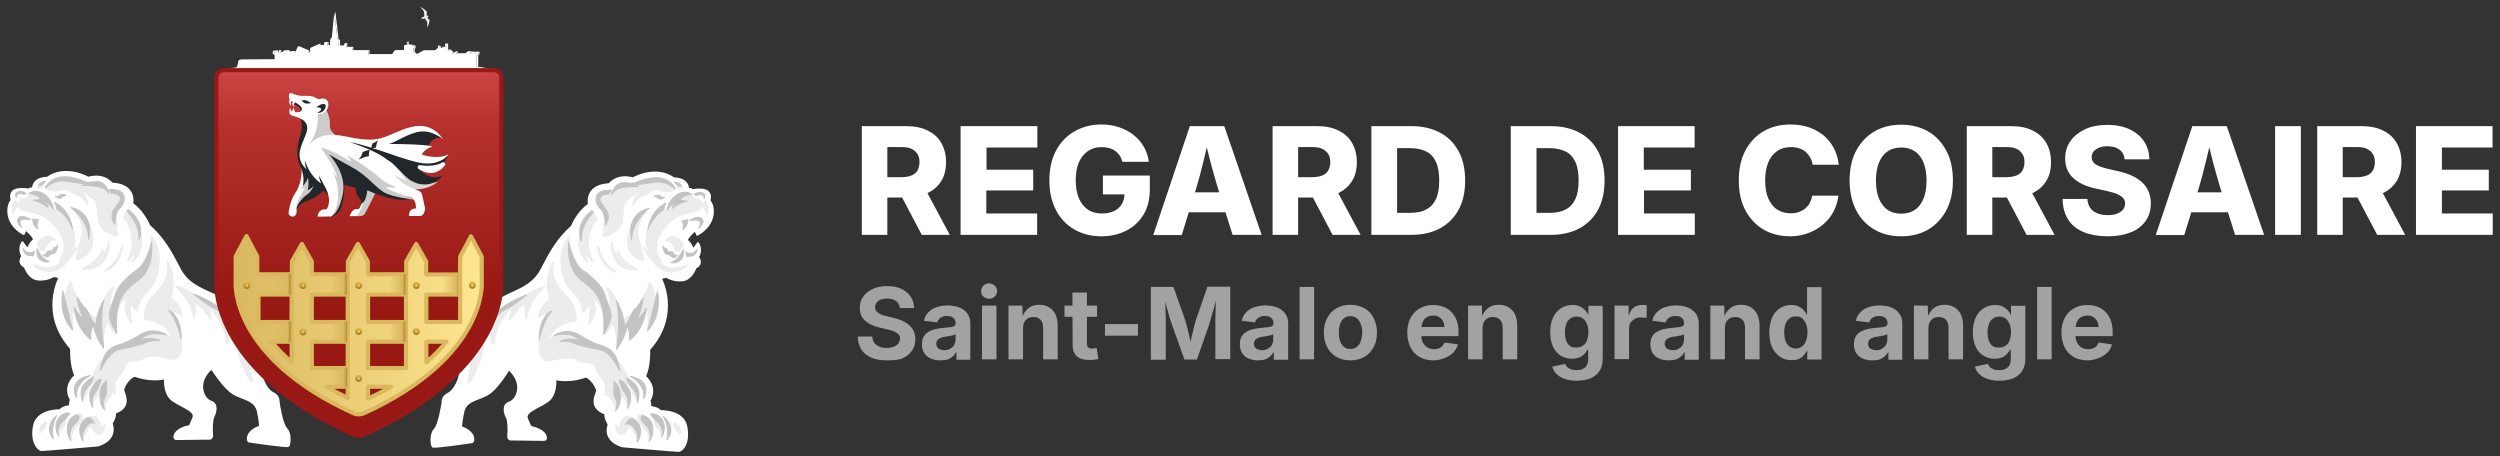 <svg xmlns="http://www.w3.org/2000/svg" xmlns:xlink="http://www.w3.org/1999/xlink" id="Calque_1" x="0px" y="0px" viewBox="0 0 1205 220" style="enable-background:new 0 0 1205 220;" xml:space="preserve"><rect x="0" y="0" width="1205" height="220" fill="#333333" stroke="none"/><style type="text/css">	.st0{fill:#FFFFFF;}	.st1{fill:#A3A2A2;}	.st2{fill:#FFFFFF;stroke:#FFFFFF;stroke-linecap:round;stroke-linejoin:round;stroke-miterlimit:10;}	.st3{fill:#EDECEC;stroke:#EDECEC;stroke-linecap:round;stroke-linejoin:round;stroke-miterlimit:10;}	.st4{fill:#C4C3C3;stroke:#C4C3C3;stroke-width:0.5;stroke-linecap:round;stroke-linejoin:round;stroke-miterlimit:10;}	.st5{fill:#EEEDEC;}	.st6{fill:url(#SVGID_1_);stroke:#981917;stroke-width:2;stroke-miterlimit:10;}	.st7{fill:url(#SVGID_2_);stroke:#D9B85E;stroke-width:2;stroke-linecap:round;stroke-linejoin:round;stroke-miterlimit:10;}	.st8{fill:url(#SVGID_3_);stroke:#D9B85E;stroke-width:2;stroke-linecap:round;stroke-linejoin:round;stroke-miterlimit:10;}	.st9{fill:url(#SVGID_4_);stroke:#D9B85E;stroke-width:2;stroke-linecap:round;stroke-linejoin:round;stroke-miterlimit:10;}	.st10{fill:url(#SVGID_5_);stroke:#D9B85E;stroke-width:2;stroke-linecap:round;stroke-linejoin:round;stroke-miterlimit:10;}	.st11{fill:url(#SVGID_6_);stroke:#D9B85E;stroke-width:2;stroke-linecap:round;stroke-linejoin:round;stroke-miterlimit:10;}	.st12{fill:url(#SVGID_7_);stroke:#D9B85E;stroke-width:2;stroke-linecap:round;stroke-linejoin:round;stroke-miterlimit:10;}	.st13{fill:url(#SVGID_8_);stroke:#D9B85E;stroke-width:2;stroke-linecap:round;stroke-linejoin:round;stroke-miterlimit:10;}	.st14{fill:url(#SVGID_9_);}	.st15{fill:url(#SVGID_10_);}	.st16{fill:url(#SVGID_11_);}	.st17{fill:url(#SVGID_12_);stroke:#D9B85E;stroke-width:2;stroke-linecap:round;stroke-linejoin:round;stroke-miterlimit:10;}	.st18{fill:url(#SVGID_13_);stroke:#D9B85E;stroke-width:2;stroke-linecap:round;stroke-linejoin:round;stroke-miterlimit:10;}	.st19{fill:url(#SVGID_14_);}	.st20{fill:url(#SVGID_15_);stroke:url(#SVGID_16_);stroke-miterlimit:10;}	.st21{fill:url(#SVGID_17_);stroke:url(#SVGID_18_);stroke-miterlimit:10;}	.st22{fill:url(#SVGID_19_);stroke:url(#SVGID_20_);stroke-miterlimit:10;}	.st23{fill:url(#SVGID_21_);stroke:url(#SVGID_22_);stroke-miterlimit:10;}	.st24{fill:url(#SVGID_23_);stroke:url(#SVGID_24_);stroke-miterlimit:10;}	.st25{fill:url(#SVGID_25_);stroke:url(#SVGID_26_);stroke-miterlimit:10;}	.st26{fill:url(#SVGID_27_);stroke:url(#SVGID_28_);stroke-miterlimit:10;}	.st27{fill:url(#SVGID_29_);stroke:url(#SVGID_30_);stroke-miterlimit:10;}	.st28{fill:url(#SVGID_31_);stroke:url(#SVGID_32_);stroke-miterlimit:10;}	.st29{fill:url(#SVGID_33_);}	.st30{fill:url(#SVGID_34_);}	.st31{fill:url(#SVGID_35_);}	.st32{fill:url(#SVGID_36_);}	.st33{fill:url(#SVGID_37_);}	.st34{fill:#21272B;}	.st35{fill:#CDCBCB;}	.st36{fill:#D7D7D6;}	.st37{fill:#CCCBCB;}	.st38{fill:#2C2C2C;}	.st39{fill:#FFFFFF;stroke:#FFFFFF;stroke-width:2;stroke-linecap:round;stroke-linejoin:round;stroke-miterlimit:10;}</style><g>	<path class="st0" d="M415.4,113.2V60.8h21.5c4,0,7.4,0.7,10.2,2.1c2.9,1.4,5.1,3.4,6.6,6s2.3,5.7,2.3,9.3s-0.8,6.7-2.4,9.2  s-3.9,4.5-6.8,5.8s-6.4,2-10.5,2h-13.6v-9.8h11.8c1.9,0,3.5-0.3,4.8-0.8s2.3-1.3,2.9-2.4s1-2.4,1-4s-0.3-3-1-4s-1.6-1.9-2.9-2.5  s-2.9-0.8-4.8-0.8h-6.8v42.3L415.4,113.2L415.4,113.2z M444.3,113.2l-12.6-23.9H445l12.8,23.9H444.3z"></path>	<path class="st0" d="M463,113.2V60.8h37v10.3h-24.5v10.7H498v10h-22.6v11.1h24.5v10.3H463z"></path>	<path class="st0" d="M531,113.9c-5,0-9.4-1.1-13.2-3.3s-6.7-5.3-8.8-9.3s-3.2-8.8-3.2-14.3c0-5.7,1.1-10.6,3.3-14.6s5.2-7.1,9-9.2  c3.8-2.1,8-3.2,12.7-3.2c3,0,5.8,0.4,8.5,1.3s5,2.1,7,3.7c2.1,1.6,3.7,3.5,5,5.7s2.1,4.6,2.4,7.3H541c-0.3-1.1-0.7-2.1-1.3-3  s-1.3-1.6-2.1-2.2s-1.8-1.1-2.9-1.4s-2.3-0.5-3.6-0.5c-2.6,0-4.8,0.6-6.7,1.9S521,76,520,78.3s-1.5,5.3-1.5,8.6s0.5,6.3,1.5,8.6  s2.4,4.2,4.3,5.5s4.2,1.9,6.8,1.9c2.3,0,4.3-0.4,5.9-1.2s2.9-1.9,3.7-3.3s1.3-3.1,1.3-5l2.5,0.3h-12.9v-9.1h22.6v6.9  c0,4.6-1,8.6-3,11.9s-4.7,5.9-8.2,7.7S535.5,113.9,531,113.9z"></path>	<path class="st0" d="M555.9,113.2l17.6-52.4h16.6l18,52.4h-14l-7.2-22.9c-1.1-3.8-2.3-7.8-3.4-12s-2.2-8.6-3.3-13.2h2.9  c-1.1,4.6-2.2,9-3.2,13.3s-2.1,8.2-3.2,12l-7.1,22.9h-13.7L555.9,113.2L555.9,113.2z M567.8,102.3v-9.6h28.3v9.6H567.8z"></path>	<path class="st0" d="M613.4,113.2V60.8h21.5c4,0,7.4,0.7,10.2,2.1c2.9,1.4,5.1,3.4,6.6,6s2.3,5.7,2.3,9.3s-0.8,6.7-2.4,9.2  s-3.9,4.5-6.8,5.8s-6.4,2-10.5,2h-13.6v-9.8h11.8c1.9,0,3.5-0.3,4.8-0.8s2.3-1.3,2.9-2.4s1-2.4,1-4s-0.3-3-1-4s-1.6-1.9-2.9-2.5  s-2.9-0.8-4.8-0.8h-6.8v42.3L613.4,113.2L613.4,113.2z M642.3,113.2l-12.6-23.9H643l12.8,23.9H642.3z"></path>	<path class="st0" d="M673.4,60.8v52.4H661V60.8H673.4z M680.3,113.2h-14v-10.6h13.4c3,0,5.6-0.5,7.7-1.6s3.6-2.7,4.7-5  s1.6-5.3,1.6-9s-0.5-6.7-1.6-9s-2.6-4-4.7-5s-4.7-1.6-7.8-1.6h-13.4V60.8h14.2c5.3,0,9.9,1.1,13.8,3.2c3.9,2.1,6.8,5.1,8.9,9  s3.1,8.6,3.1,14s-1,10.1-3.1,14s-5.1,6.9-8.9,9S685.6,113.2,680.3,113.2z"></path>	<path class="st0" d="M740.6,60.8v52.4h-12.4V60.8H740.6z M747.5,113.2h-14v-10.6h13.4c3,0,5.6-0.5,7.7-1.6s3.6-2.7,4.7-5  s1.6-5.3,1.6-9s-0.5-6.7-1.6-9s-2.6-4-4.7-5s-4.7-1.6-7.8-1.6h-13.4V60.8h14.2c5.3,0,9.9,1.1,13.8,3.2c3.9,2.1,6.8,5.1,8.9,9  s3.1,8.6,3.1,14s-1,10.1-3.1,14s-5.1,6.9-8.9,9S752.8,113.2,747.5,113.2z"></path>	<path class="st0" d="M779.9,113.2V60.8h36.9v10.3h-24.5v10.7H815v10h-22.6v11.1h24.5v10.3H779.9z"></path>	<path class="st0" d="M863,113.9c-4.7,0-9-1-12.7-3.1s-6.7-5.2-8.9-9.2s-3.3-8.9-3.3-14.6c0-5.8,1.1-10.7,3.3-14.7s5.2-7.1,8.9-9.2  c3.8-2.1,8-3.1,12.7-3.1c3.1,0,6,0.4,8.7,1.3s5,2.2,7.1,3.8c2,1.7,3.7,3.7,5,6.1s2.1,5.1,2.5,8.2h-12.6c-0.2-1.3-0.6-2.5-1.2-3.5  s-1.3-1.9-2.2-2.7s-1.9-1.3-3.1-1.7s-2.5-0.6-3.9-0.6c-2.6,0-4.8,0.6-6.7,1.9s-3.3,3.1-4.3,5.5s-1.5,5.3-1.5,8.6  c0,3.4,0.5,6.4,1.5,8.7s2.4,4.2,4.3,5.4s4.1,1.8,6.6,1.8c1.4,0,2.7-0.2,3.8-0.6s2.2-0.9,3.1-1.7s1.7-1.6,2.2-2.7s1-2.2,1.2-3.5  h12.6c-0.3,2.5-1,4.9-2.1,7.2s-2.7,4.4-4.7,6.2s-4.3,3.3-7.1,4.4S866.5,113.9,863,113.9z"></path>	<path class="st0" d="M916.4,113.9c-4.7,0-9-1-12.7-3.1s-6.8-5.2-8.9-9.2s-3.3-8.9-3.3-14.6s1.1-10.6,3.3-14.6s5.2-7.1,8.9-9.2  c3.8-2.1,8-3.1,12.7-3.1s8.9,1,12.7,3.1c3.8,2.1,6.7,5.2,8.9,9.2s3.3,8.9,3.3,14.6s-1.1,10.6-3.3,14.6s-5.2,7.1-8.9,9.2  S921.1,113.9,916.4,113.9z M916.4,103c2.5,0,4.7-0.6,6.5-1.8s3.2-3,4.2-5.4s1.5-5.3,1.5-8.7c0-3.4-0.5-6.4-1.5-8.8  s-2.4-4.2-4.2-5.4s-4-1.8-6.5-1.8s-4.7,0.6-6.5,1.8s-3.2,3-4.2,5.4s-1.5,5.3-1.5,8.8c0,3.4,0.5,6.3,1.5,8.7s2.4,4.2,4.2,5.4  S913.9,103,916.4,103z"></path>	<path class="st0" d="M948,113.2V60.8h21.5c4,0,7.4,0.7,10.2,2.1c2.9,1.4,5.1,3.4,6.6,6s2.3,5.7,2.3,9.3s-0.8,6.7-2.4,9.2  s-3.9,4.5-6.8,5.8s-6.4,2-10.5,2h-13.6v-9.8h11.8c1.9,0,3.5-0.3,4.8-0.8s2.3-1.3,2.9-2.4s1-2.4,1-4s-0.3-3-1-4s-1.6-1.9-2.9-2.5  s-2.9-0.8-4.8-0.8h-6.8v42.3L948,113.2L948,113.2z M976.8,113.2l-12.6-23.9h13.3l12.8,23.9H976.8z"></path>	<path class="st0" d="M1015.9,113.9c-4.4,0-8.3-0.7-11.5-2s-5.8-3.3-7.5-6s-2.7-6-2.7-10h11.9c0.1,1.7,0.6,3.1,1.4,4.3  s1.9,2,3.4,2.6s3.1,0.9,5,0.9c1.7,0,3.2-0.2,4.5-0.7s2.2-1.1,2.9-2s1-1.8,1-2.9c0-1-0.3-1.9-0.9-2.6s-1.6-1.3-2.8-1.9  s-2.9-1-4.9-1.5l-5.5-1.2c-4.7-1-8.3-2.7-10.9-5.1s-3.9-5.5-3.9-9.4c0-3.3,0.9-6.1,2.6-8.5s4.2-4.3,7.2-5.7s6.6-2,10.6-2  c4.1,0,7.6,0.7,10.6,2.1c3,1.4,5.3,3.3,7,5.8s2.5,5.4,2.6,8.7h-11.9c-0.2-2-1-3.5-2.4-4.6s-3.4-1.7-5.9-1.7c-1.6,0-3,0.2-4.1,0.7  s-2,1.1-2.6,1.8s-0.9,1.7-0.9,2.7s0.3,1.9,0.9,2.6s1.5,1.3,2.7,1.8s2.6,0.9,4.2,1.3l4.5,1c2.6,0.6,4.9,1.3,6.9,2.2s3.7,2,5.1,3.3  s2.4,2.7,3.1,4.4s1.1,3.6,1.1,5.6c0,3.3-0.8,6.2-2.5,8.6s-4.1,4.3-7.2,5.5S1020.3,113.9,1015.9,113.9z"></path>	<path class="st0" d="M1039.1,113.2l17.6-52.4h16.6l18,52.4h-14l-7.2-22.9c-1.1-3.8-2.3-7.8-3.4-12s-2.2-8.6-3.3-13.2h2.9  c-1.1,4.6-2.2,9-3.2,13.3s-2.1,8.2-3.2,12l-7.1,22.9h-13.7L1039.1,113.2L1039.1,113.2z M1051,102.3v-9.6h28.3v9.6H1051z"></path>	<path class="st0" d="M1109,60.8v52.4h-12.4V60.8H1109z"></path>	<path class="st0" d="M1116.9,113.2V60.8h21.5c4,0,7.4,0.7,10.2,2.1c2.9,1.4,5.1,3.4,6.6,6s2.3,5.7,2.3,9.3s-0.8,6.7-2.4,9.2  s-3.9,4.5-6.8,5.8s-6.4,2-10.5,2h-13.6v-9.8h11.8c1.9,0,3.5-0.3,4.8-0.8s2.3-1.3,2.9-2.4s1-2.4,1-4s-0.3-3-1-4s-1.6-1.9-2.9-2.5  s-2.9-0.8-4.8-0.8h-6.8v42.3L1116.9,113.2L1116.9,113.2z M1145.8,113.2l-12.6-23.9h13.3l12.8,23.9H1145.8z"></path>	<path class="st0" d="M1164.5,113.2V60.8h36.9v10.3H1177v10.7h22.6v10H1177v11.1h24.5v10.3H1164.5z"></path>	<path class="st1" d="M427.4,173.7c-2.8,0-5.3-0.4-7.4-1.3s-3.7-2.2-4.8-3.9s-1.7-3.8-1.8-6.3h7c0.1,1.2,0.4,2.2,1,3  s1.4,1.4,2.5,1.9s2.2,0.6,3.5,0.6s2.4-0.2,3.4-0.6s1.7-0.9,2.2-1.6s0.8-1.4,0.8-2.3c0-0.8-0.2-1.5-0.7-2s-1.1-1-2-1.4s-2-0.7-3.3-1  l-3.8-0.9c-3.1-0.7-5.4-1.9-7.1-3.4s-2.5-3.6-2.5-6.1c0-2.1,0.6-4,1.7-5.5s2.7-2.8,4.7-3.7s4.2-1.3,6.8-1.3c2.6,0,4.9,0.4,6.8,1.3  s3.4,2.1,4.5,3.7s1.6,3.4,1.7,5.6h-6.9c-0.1-1.5-0.7-2.6-1.8-3.4s-2.5-1.2-4.3-1.2c-1.2,0-2.2,0.2-3.1,0.5s-1.5,0.8-2,1.5  s-0.7,1.3-0.7,2.1s0.2,1.5,0.7,2.1s1.2,1,2,1.4s1.8,0.7,2.9,0.9l3.2,0.8c1.5,0.3,3,0.8,4.3,1.4s2.4,1.3,3.3,2.1s1.7,1.8,2.2,2.9  s0.8,2.4,0.8,3.8c0,2.1-0.5,4-1.6,5.6s-2.6,2.8-4.6,3.7S430.2,173.7,427.4,173.7z"></path>	<path class="st1" d="M453.1,173.7c-1.7,0-3.1-0.3-4.5-0.9s-2.3-1.4-3.1-2.6s-1.1-2.6-1.1-4.3c0-1.5,0.3-2.7,0.8-3.6  s1.3-1.8,2.2-2.3s2-1,3.2-1.3s2.4-0.5,3.7-0.6c1.5-0.2,2.7-0.3,3.7-0.4s1.6-0.3,2-0.6s0.6-0.7,0.6-1.3v-0.1c0-0.7-0.2-1.3-0.5-1.8  s-0.8-0.9-1.4-1.2s-1.4-0.4-2.2-0.4c-0.9,0-1.7,0.1-2.3,0.4s-1.2,0.6-1.6,1.1s-0.7,1-0.9,1.6l-6.4-0.8c0.4-1.6,1-2.9,2.1-4  s2.3-2,3.9-2.5s3.4-0.9,5.4-0.9c1.5,0,2.9,0.2,4.2,0.5s2.5,0.9,3.5,1.6s1.8,1.6,2.4,2.7s0.9,2.4,0.9,3.9v17.5H461v-3.6h-0.2  c-0.4,0.8-1,1.5-1.7,2.1s-1.5,1.1-2.5,1.4S454.4,173.7,453.1,173.7z M455.1,168.8c1.1,0,2.1-0.2,2.9-0.7s1.5-1,1.9-1.8  s0.7-1.6,0.7-2.5v-2.7c-0.2,0.1-0.5,0.2-0.9,0.4s-0.8,0.2-1.3,0.3s-1,0.2-1.5,0.3s-1,0.1-1.4,0.2c-0.8,0.1-1.6,0.3-2.2,0.6  s-1.2,0.6-1.5,1.1s-0.5,1-0.5,1.7s0.2,1.2,0.5,1.7s0.8,0.8,1.4,1S454.3,168.8,455.1,168.8z"></path>	<path class="st1" d="M476.8,144c-1.1,0-2-0.4-2.8-1.1s-1.1-1.6-1.1-2.6s0.4-1.9,1.1-2.6s1.7-1.1,2.7-1.1c1.1,0,2,0.4,2.8,1.1  s1.1,1.6,1.1,2.6s-0.4,1.9-1.1,2.6S477.9,144,476.8,144z M473.3,173.2v-25.9h7v25.9H473.3z"></path>	<path class="st1" d="M493.1,158.3v14.9h-7v-25.9h6.7l0.1,6.5h-0.6c0.7-2.2,1.8-3.9,3.2-5.1s3.2-1.8,5.4-1.8c1.8,0,3.4,0.4,4.7,1.2  s2.4,1.9,3.1,3.4s1.1,3.2,1.1,5.3v16.4h-7V158c0-1.6-0.4-2.9-1.2-3.8s-2-1.4-3.5-1.4c-1,0-1.9,0.2-2.6,0.6s-1.4,1.1-1.8,1.9  S493.1,157.1,493.1,158.3z"></path>	<path class="st1" d="M528.8,147.3v5.4h-15.7v-5.4H528.8z M516.9,141h7v24.6c0,0.8,0.2,1.4,0.6,1.8s1,0.6,1.8,0.6  c0.3,0,0.7,0,1.2-0.1s0.9-0.1,1.1-0.2l0.8,5.3c-0.7,0.2-1.4,0.3-2.2,0.4s-1.5,0.1-2.2,0.1c-2.7,0-4.7-0.6-6-1.8s-2-3-2-5.4  L516.9,141L516.9,141z"></path>	<path class="st1" d="M548.5,156.2v5.6h-15.9v-5.6H548.5z"></path>	<path class="st1" d="M554.7,173.2v-34.9h10.9l5.7,16.1c0.2,0.8,0.5,1.7,0.8,2.9s0.6,2.4,0.9,3.7s0.6,2.6,0.9,3.9s0.5,2.3,0.7,3.2  h-1.5c0.2-0.9,0.4-2,0.7-3.2s0.6-2.5,0.9-3.9s0.6-2.6,0.9-3.8s0.6-2.1,0.8-2.9l5.6-16.1h11v34.9h-7.2v-16.5c0-0.8,0-1.7,0-2.8  s0.1-2.3,0.1-3.6s0.1-2.6,0.1-3.9s0.1-2.6,0.1-3.7h0.5c-0.3,1.3-0.7,2.6-1,4s-0.7,2.7-1.1,4s-0.7,2.5-1,3.5s-0.6,2-0.8,2.7  l-5.8,16.5h-6l-5.9-16.5c-0.2-0.7-0.5-1.6-0.9-2.6s-0.7-2.2-1-3.5s-0.8-2.6-1.1-4s-0.7-2.7-1.1-4h0.7c0,1.1,0,2.3,0.1,3.7  s0.1,2.6,0.1,3.9s0.1,2.5,0.1,3.7s0,2.1,0,2.9v16.5h-7.2V173.2z"></path>	<path class="st1" d="M606.3,173.7c-1.7,0-3.1-0.3-4.5-0.9s-2.3-1.4-3.1-2.6s-1.1-2.6-1.1-4.3c0-1.5,0.3-2.7,0.8-3.6  s1.3-1.8,2.2-2.3s2-1,3.2-1.3s2.4-0.5,3.7-0.6c1.5-0.2,2.7-0.3,3.7-0.4s1.6-0.3,2-0.6s0.6-0.7,0.6-1.3v-0.1c0-0.7-0.2-1.3-0.5-1.8  s-0.8-0.9-1.4-1.2s-1.4-0.4-2.2-0.4c-0.9,0-1.7,0.1-2.3,0.4s-1.2,0.6-1.6,1.1s-0.7,1-0.9,1.6l-6.4-0.8c0.4-1.6,1-2.9,2.1-4  s2.3-2,3.9-2.5s3.4-0.9,5.4-0.9c1.5,0,2.9,0.2,4.2,0.5s2.5,0.9,3.5,1.6s1.8,1.6,2.4,2.7s0.9,2.4,0.9,3.9v17.5H614v-3.6h-0.2  c-0.4,0.8-1,1.5-1.7,2.1s-1.5,1.1-2.5,1.4S607.6,173.7,606.3,173.7z M608.2,168.8c1.1,0,2.1-0.2,2.9-0.7s1.5-1,1.9-1.8  s0.7-1.6,0.7-2.5v-2.7c-0.2,0.1-0.5,0.2-0.9,0.4s-0.8,0.2-1.3,0.3s-1,0.2-1.5,0.3s-1,0.1-1.4,0.2c-0.8,0.1-1.6,0.3-2.2,0.6  s-1.2,0.6-1.5,1.1s-0.5,1-0.5,1.7s0.2,1.2,0.5,1.7s0.8,0.8,1.4,1S607.5,168.8,608.2,168.8z"></path>	<path class="st1" d="M633.4,138.3v34.9h-7v-34.9L633.4,138.3L633.4,138.3z"></path>	<path class="st1" d="M650.9,173.7c-2.6,0-4.9-0.6-6.8-1.7s-3.4-2.7-4.4-4.7s-1.6-4.3-1.6-7s0.5-5,1.6-7s2.5-3.6,4.4-4.7  s4.2-1.7,6.8-1.7s4.8,0.6,6.8,1.7s3.4,2.7,4.4,4.7s1.6,4.4,1.6,7c0,2.7-0.5,5-1.6,7s-2.5,3.6-4.4,4.7S653.5,173.7,650.9,173.7z   M650.9,168.2c1.2,0,2.2-0.3,3.1-1s1.5-1.6,1.9-2.8s0.7-2.5,0.7-4.1c0-1.5-0.2-2.9-0.7-4.1s-1.1-2.1-1.9-2.8s-1.9-1-3.1-1  s-2.2,0.3-3.1,1s-1.5,1.6-1.9,2.8s-0.6,2.5-0.6,4.1c0,1.5,0.2,2.9,0.6,4.1s1.1,2.1,1.9,2.8S649.6,168.2,650.9,168.2z"></path>	<path class="st1" d="M691.1,173.7c-2.6,0-4.9-0.5-6.8-1.6s-3.4-2.6-4.4-4.6s-1.6-4.4-1.6-7.1c0-2.7,0.5-5,1.5-7s2.5-3.6,4.4-4.7  s4.1-1.7,6.6-1.7c1.7,0,3.3,0.3,4.8,0.8s2.8,1.4,3.9,2.5s2,2.5,2.6,4.1s0.9,3.6,0.9,5.7v1.9h-22v-4.4h18.6l-3.3,1.1  c0-1.3-0.2-2.5-0.6-3.5s-1-1.7-1.9-2.3s-1.8-0.8-3-0.8s-2.2,0.3-3.1,0.8s-1.5,1.3-1.9,2.2s-0.7,2-0.7,3.3v3.1  c0,1.5,0.2,2.7,0.8,3.7s1.2,1.8,2.1,2.3s2,0.8,3.2,0.8c0.8,0,1.6-0.1,2.3-0.4s1.3-0.6,1.7-1.1s0.8-1,1.1-1.7l6.4,0.9  c-0.4,1.5-1.1,2.8-2.2,3.9s-2.4,2-4,2.6S693.2,173.7,691.1,173.7z"></path>	<path class="st1" d="M714.6,158.3v14.9h-7v-25.9h6.7l0.1,6.5h-0.6c0.7-2.2,1.8-3.9,3.2-5.1s3.2-1.8,5.4-1.8c1.8,0,3.4,0.4,4.7,1.2  s2.4,1.9,3.1,3.4s1.1,3.2,1.1,5.3v16.4h-7V158c0-1.6-0.4-2.9-1.2-3.8s-2-1.4-3.5-1.4c-1,0-1.9,0.2-2.6,0.6s-1.4,1.1-1.8,1.9  S714.6,157.1,714.6,158.3z"></path>	<path class="st1" d="M759.9,183.5c-2.2,0-4.1-0.3-5.8-0.9s-2.9-1.4-3.9-2.4s-1.7-2.2-2-3.5l6.2-1.3c0.2,0.5,0.6,1,1,1.5  s1.1,0.8,1.8,1.1s1.7,0.4,2.7,0.4c1.8,0,3.1-0.4,4.1-1.3s1.5-2.1,1.5-3.9v-4.6h-0.4c-0.4,0.8-0.9,1.5-1.5,2.1s-1.4,1.2-2.4,1.6  s-2.1,0.6-3.4,0.6c-2,0-3.8-0.5-5.4-1.4s-2.9-2.4-3.8-4.3s-1.4-4.2-1.4-7c0-2.9,0.5-5.3,1.4-7.2s2.2-3.5,3.9-4.5s3.4-1.5,5.4-1.5  c1.4,0,2.6,0.2,3.6,0.7s1.8,1,2.4,1.7s1.2,1.4,1.5,2.2h0.2v-4.2h6.9v25.5c0,2.4-0.5,4.4-1.6,6s-2.6,2.8-4.4,3.5  S762.4,183.5,759.9,183.5z M759.9,167.5c1.2,0,2.2-0.3,3.1-0.9s1.5-1.4,1.9-2.5s0.7-2.4,0.7-4c0-1.5-0.2-2.9-0.7-4s-1.1-2-1.9-2.6  s-1.9-0.9-3.1-0.9s-2.2,0.3-3.1,1s-1.5,1.5-1.9,2.7s-0.6,2.4-0.6,3.9s0.2,2.9,0.6,4s1.1,2,1.9,2.6S758.7,167.5,759.9,167.5z"></path>	<path class="st1" d="M778.2,173.2v-25.9h6.8v4.5h0.2c0.5-1.6,1.2-2.8,2.3-3.6s2.4-1.2,3.9-1.2c0.4,0,0.8,0,1.2,0s0.8,0.1,1.1,0.1  v6.2c-0.3-0.1-0.7-0.2-1.3-0.2s-1.2-0.1-1.7-0.1c-1,0-2,0.2-2.8,0.7s-1.5,1.1-2,1.9s-0.7,1.8-0.7,2.9v14.6h-7V173.2z"></path>	<path class="st1" d="M804.2,173.7c-1.7,0-3.1-0.3-4.5-0.9s-2.3-1.4-3.1-2.6s-1.1-2.6-1.1-4.3c0-1.5,0.3-2.7,0.8-3.6  s1.3-1.8,2.2-2.3s2-1,3.2-1.3s2.4-0.5,3.7-0.6c1.5-0.2,2.7-0.3,3.7-0.4s1.6-0.3,2-0.6s0.6-0.7,0.6-1.3v-0.1c0-0.7-0.2-1.3-0.5-1.8  s-0.8-0.9-1.4-1.2s-1.4-0.4-2.2-0.4c-0.9,0-1.7,0.1-2.3,0.4s-1.2,0.6-1.6,1.1s-0.7,1-0.9,1.6l-6.4-0.8c0.4-1.6,1-2.9,2.1-4  s2.3-2,3.9-2.5s3.4-0.9,5.4-0.9c1.5,0,2.9,0.2,4.2,0.5s2.5,0.9,3.5,1.6s1.8,1.6,2.4,2.7s0.9,2.4,0.9,3.9v17.5H812v-3.6h-0.2  c-0.4,0.8-1,1.5-1.7,2.1s-1.5,1.1-2.5,1.4S805.5,173.7,804.2,173.7z M806.2,168.8c1.1,0,2.1-0.2,2.9-0.7s1.5-1,1.9-1.8  s0.7-1.6,0.7-2.5v-2.7c-0.2,0.1-0.5,0.2-0.9,0.4s-0.8,0.2-1.3,0.3s-1,0.2-1.5,0.3s-1,0.1-1.4,0.2c-0.8,0.1-1.6,0.3-2.2,0.6  s-1.2,0.6-1.5,1.1s-0.5,1-0.5,1.7s0.2,1.2,0.5,1.7s0.8,0.8,1.4,1S805.4,168.8,806.2,168.8z"></path>	<path class="st1" d="M831.4,158.3v14.9h-7v-25.9h6.7l0.1,6.5h-0.6c0.7-2.2,1.8-3.9,3.2-5.1s3.2-1.8,5.4-1.8c1.8,0,3.4,0.4,4.7,1.2  s2.4,1.9,3.1,3.4s1.1,3.2,1.1,5.3v16.4h-7V158c0-1.6-0.4-2.9-1.2-3.8s-2-1.4-3.5-1.4c-1,0-1.9,0.2-2.6,0.6s-1.4,1.1-1.8,1.9  S831.4,157.1,831.4,158.3z"></path>	<path class="st1" d="M863.5,173.6c-2,0-3.9-0.5-5.5-1.6s-2.9-2.6-3.8-4.5s-1.4-4.4-1.4-7.2c0-2.9,0.5-5.3,1.4-7.3s2.2-3.5,3.8-4.5  s3.4-1.5,5.4-1.5c1.4,0,2.6,0.2,3.5,0.7s1.8,1,2.4,1.7s1.1,1.4,1.5,2.2h0.2v-13.2h7v34.9h-6.9v-4.1h-0.3c-0.4,0.8-0.9,1.5-1.5,2.2  s-1.5,1.3-2.4,1.7S864.8,173.6,863.5,173.6z M865.5,168c1.2,0,2.2-0.3,3.1-1s1.5-1.6,1.9-2.7s0.7-2.5,0.7-4.1s-0.2-2.9-0.7-4.1  s-1.1-2-1.9-2.7s-1.9-0.9-3.1-0.9c-1.2,0-2.2,0.3-3,1s-1.5,1.5-1.9,2.7s-0.6,2.5-0.6,4s0.2,2.9,0.6,4.1s1.1,2.1,1.9,2.7  S864.3,168,865.5,168z"></path>	<path class="st1" d="M902.3,173.7c-1.7,0-3.1-0.3-4.5-0.9s-2.3-1.4-3.1-2.6s-1.1-2.6-1.1-4.3c0-1.5,0.3-2.7,0.8-3.6  s1.3-1.8,2.2-2.3s2-1,3.2-1.3s2.4-0.5,3.7-0.6c1.5-0.2,2.7-0.3,3.7-0.4s1.6-0.3,2-0.6s0.6-0.7,0.6-1.3v-0.1c0-0.7-0.2-1.3-0.5-1.8  s-0.8-0.9-1.4-1.2s-1.4-0.4-2.2-0.4c-0.9,0-1.7,0.1-2.3,0.4s-1.2,0.6-1.6,1.1s-0.7,1-0.9,1.6l-6.4-0.8c0.4-1.6,1-2.9,2.1-4  s2.3-2,3.9-2.5s3.4-0.9,5.4-0.9c1.5,0,2.9,0.2,4.2,0.5s2.5,0.9,3.5,1.6s1.8,1.6,2.4,2.7s0.9,2.4,0.9,3.9v17.5h-6.7v-3.6H910  c-0.4,0.8-1,1.5-1.7,2.1s-1.5,1.1-2.5,1.4S903.6,173.7,902.3,173.7z M904.2,168.8c1.1,0,2.1-0.2,2.9-0.7s1.5-1,1.9-1.8  s0.7-1.6,0.7-2.5v-2.7c-0.2,0.1-0.5,0.2-0.9,0.4s-0.8,0.2-1.3,0.3s-1,0.2-1.5,0.3s-1,0.1-1.4,0.2c-0.8,0.1-1.6,0.3-2.2,0.6  s-1.2,0.6-1.5,1.1s-0.5,1-0.5,1.7s0.2,1.2,0.5,1.7s0.8,0.8,1.4,1S903.5,168.8,904.2,168.8z"></path>	<path class="st1" d="M929.5,158.3v14.9h-7v-25.9h6.7l0.1,6.5h-0.6c0.7-2.2,1.8-3.9,3.2-5.1s3.2-1.8,5.4-1.8c1.8,0,3.4,0.4,4.7,1.2  s2.4,1.9,3.1,3.4s1.1,3.2,1.1,5.3v16.4h-7V158c0-1.6-0.4-2.9-1.2-3.8s-2-1.4-3.5-1.4c-1,0-1.9,0.2-2.6,0.6s-1.4,1.1-1.8,1.9  S929.5,157.1,929.5,158.3z"></path>	<path class="st1" d="M963.6,183.5c-2.2,0-4.1-0.3-5.8-0.9s-2.9-1.4-3.9-2.4s-1.7-2.2-2-3.5l6.2-1.3c0.2,0.5,0.6,1,1,1.5  s1.1,0.8,1.8,1.1s1.7,0.4,2.7,0.4c1.8,0,3.1-0.4,4.1-1.3s1.5-2.1,1.5-3.9v-4.6h-0.4c-0.4,0.8-0.9,1.5-1.5,2.1s-1.4,1.2-2.4,1.6  s-2.1,0.6-3.4,0.6c-2,0-3.8-0.5-5.4-1.4s-2.9-2.4-3.8-4.3s-1.4-4.2-1.4-7c0-2.9,0.5-5.3,1.4-7.2s2.2-3.5,3.9-4.5s3.4-1.5,5.4-1.5  c1.4,0,2.6,0.2,3.6,0.7s1.8,1,2.4,1.7s1.2,1.4,1.5,2.2h0.2v-4.2h6.9v25.5c0,2.4-0.5,4.4-1.6,6s-2.6,2.8-4.4,3.5  S966.1,183.5,963.6,183.5z M963.6,167.5c1.2,0,2.2-0.3,3.1-0.9s1.5-1.4,1.9-2.5s0.7-2.4,0.7-4c0-1.5-0.2-2.9-0.7-4s-1.1-2-1.9-2.6  s-1.9-0.9-3.1-0.9s-2.2,0.3-3.1,1s-1.5,1.5-1.9,2.7s-0.6,2.4-0.6,3.9s0.2,2.9,0.6,4s1.1,2,1.9,2.6S962.4,167.5,963.6,167.5z"></path>	<path class="st1" d="M988.9,138.3v34.9h-7v-34.9L988.9,138.3L988.9,138.3z"></path>	<path class="st1" d="M1006.4,173.7c-2.6,0-4.9-0.5-6.8-1.6s-3.4-2.6-4.4-4.6s-1.6-4.4-1.6-7.1c0-2.7,0.5-5,1.5-7s2.5-3.6,4.4-4.7  s4.1-1.7,6.6-1.7c1.7,0,3.3,0.3,4.8,0.8s2.8,1.4,3.9,2.5s2,2.5,2.6,4.1s0.9,3.6,0.9,5.7v1.9h-22v-4.4h18.6l-3.3,1.1  c0-1.3-0.2-2.5-0.6-3.5s-1-1.7-1.9-2.3s-1.8-0.8-3-0.8s-2.2,0.3-3.1,0.8s-1.5,1.3-1.9,2.2s-0.7,2-0.7,3.3v3.1  c0,1.5,0.2,2.7,0.8,3.7s1.2,1.8,2.1,2.3s2,0.8,3.2,0.8c0.8,0,1.6-0.1,2.3-0.4s1.3-0.6,1.7-1.1s0.8-1,1.1-1.7l6.4,0.9  c-0.4,1.5-1.1,2.8-2.2,3.9s-2.4,2-4,2.6S1008.4,173.7,1006.4,173.7z"></path></g><g>	<g>		<path class="st2" d="M336.4,117.2c0,0,2.2,3.1,0,6.7c0,0,2.7,3.2-1.2,5.1c0,0-1.8,5.7-6.4,6.1c-4.5,0.4-7.5-1.7-7.5-1.7l-2.9,0.6   c0,0,9.7,17.5-5.5,34.4c0,0,0.3,8.5-2.1,13c0,0,6.2,4.9,2.2,11.7c0,0,0.6,1.4,0.4,3.1c0,0,3.4,0.1,4.9,2c0,0,11-0.5,12.5,7.5   s-2.1,11.6-3.7,11.6s-27-2.2-27-2.2s-9.5-2.2-6.7-10.6c0,0-1.9-2.9-1.6-5.2c0,0-3.8-1-4.9-4s1-6,0.9-7.2s-2.7-6-5.6-6.6   c0,0-7.1,2.9-14.6,1.2c0,0,0.7,6-2.5,9.6c-3.2,3.5-12.9,5.6-11.1,9.6c1.8,3.9,1.3,3.8,2.6,4.1s6.3,1.7,6.5,5c0,0,0.2,1-1,1   c-1.2,0-15.3-0.2-15.3-0.2s-2.1,0.5-1.8-2c0.3-2.6,0.1-7.4-0.7-8.7c-0.8-1.4-2.4-5.9,1.3-7.1s7.4-9.3-0.4-16.1   c0,0-5.5,9.5-10.3,12.2c-4.8,2.7-10.6,2.7-11.7,8.8c-1.2,6.1-1.1,7.1-0.5,7.2c0.6,0.1,5.4,2,5.4,5.6c0,0,0.1,1.2-0.6,1.4   c-0.7,0.1-18.2,2.7-18.9,2.1c-0.6-0.6-1.3-5.9,0.9-8.1c2.1-2.1,3.7-11.9,3.8-12.9c0.1-1-0.1-3,2.9-4.5c3-1.5,5.9-7.4,5.8-12.4   c-0.1-5,3.1-13.2,3.1-13.2s-12.2,0.5-14.9-9.1c-2.7-9.7,1.6-14.2,3.6-15c2-0.8,4.9-3.5,3.6-6.9c0,0,5.8,1.5,4.1,6.9   c-1.7,5.4-9.9,6.8-5.7,14.7c4.2,7.9,14.4,2.2,14.4,2.2s5.9-10.8,14.3-14.5c8.3-3.8,13.1-5.8,16.8-13c3.7-7.2,7.4-14.1,14.4-20.3   c0,0,2.4-6.5,8.2-10.6c0,0-2.2-9.1,9.8-9.7c0,0,3.5-5,11.4-2.8c0,0,10.8-6.3,19.7,0c0,0,6.6-0.3,6.9,5.2c0,0,1.2-0.4,2.1,0.5   c0,0,5.7-1.2,7.6,1c1.8,2.2-0.2,3.3,1.1,4.9c1.3,1.6,3.2,10.1-6.4,15.5l-1-2.2c0,0-4.1,3.5-4,5c0,0,2.1,1.5,2.7,4.2   C333.4,119.9,334,121,336.4,117.2z"></path>		<path class="st3" d="M237.8,155c0,0-4.3,4.8-4.9,11.2c-0.7,6.4-4.4,15.4-7.1,18c0,0,1.6-8.3,1.6-12c0-3.7,3-9,3.4-10.1   c0.4-1.1,1.6-3.6,2-4.3c0.5-0.6,6.9-7.3,8.1-8.2c1.2-1,13.2-7.4,13.2-7.4s6-3.6,8.2-3.9c0,0-8,7.1-8.5,15.2c0,0-1.1-4-0.3-7.7   c0,0-3.2,1.4-7.8,8.2c0,0,0.7-4.9,2.1-7.1c0,0-8.8,6.8-10,18.9C237.7,165.8,235.5,161.8,237.8,155z"></path>		<path class="st3" d="M266.6,126.8c0,0-4.8,8.3-1.3,17.7c0,0-5.3,3.2-5.4,8.2c0,0,2.3-2.1,4.8-1.7l-3.8,7.2c0,0-1,4.7-0.9,8.1   s0.6,8.4,5.3,7.3s10.1-2.2,12.5-0.6c2.4,1.7,2.9,1.4,4.5,1.4s4.5,0.6,4.9,2.7c0.4,2,2.3,4.5,3.2,5.3c0.9,0.9,2.2,3,1.5,8   c0,0,1.2-0.6,1.8-1.9c0,0-0.5,2.1,0.9,3.7s2.7,3.2,2.2,5.8c0,0,1.4-2,1.3-4.5c-0.1-2.4-0.2-5.4-0.2-5.4s1.9,3,3.3,4.1   c1.3,1.1,1.5,4.5,1.5,4.5l1.1-2.6l-2-6.9c0,0-0.5-2.3-0.3-3c0.2-0.7,2.7,2.5,3.4,4.6c0.6,2.1,2.6,4.4,2.6,4.4v-2.7l-1.2-3.6   c0,0-4.2-4-4.3-5.3c-0.1-1.4-2.1-5.2-4.4-7.1s-3.8-4.9-3.8-4.9l-11.6-4.9l-8.3-3.9c0,0-7.2-1.1-10.8,5.6c0,0,1.4-10.7,14.4-11.9   c0,0,0.4-6.5-3.9-10.8C269.2,139.1,264.8,133.9,266.6,126.8z"></path>		<path class="st3" d="M274.3,114.6c0,0-0.5,4.1,0.4,6.9c0.9,2.8,7.3,12.2,7.3,12.2l8.7,11.1l0.6,6.1c0,0-3-6.9-6.1-8.3   c0,0,4,6.9-1.2,13.1c0,0,1.6-6.9-0.3-9.7c0,0-0.4,2.7-2.7,4.2c0,0,0.3-5-4.9-9.6C270.9,136.1,267.9,122.4,274.3,114.6z"></path>		<path class="st3" d="M325,204c0,0-0.5,1,0.7,2.5c1.2,1.6,2.4,2.4,2.4,2.4l-0.9-3.4L325,204z"></path>		<path class="st3" d="M313.9,200c0,0,1.9,2.2,1.9,4.3s2.6,1.6,3.3,5.7l0.5-1.8l-1-5.2l-2.2-2L313.9,200z"></path>		<path class="st3" d="M310.3,200.6c0,0-0.6-0.9-2-0.4c-1.5,0.5-0.1,3.5,1.4,4.9c1.5,1.5,3.8,3.5,3.3,7.5l0.7-1.1l0.2-5L310.3,200.6   z"></path>		<path class="st3" d="M307.1,212.8c0,0,0.1-2.8-1.1-4.1s-1.9-4-1.9-4s-0.7,0.2-1.7,2c-1.1,1.8-2.1,2.9-3.8,2.3   c-1.7-0.6-1.6-4.1-1.6-4.1s0.7,1.6,1.6,1.6c0,0,0.9-7.9,6-4.8l3.3,6.1v3.2L307.1,212.8z"></path>		<path class="st3" d="M292.7,139c0,0,2.6,5.1,1.2,12.3l-2.8,9.6c0,0,1.9-0.5,4.2-5.8c0,0,2.7,4.6,2.2,11.5l1.7-3.7l3.1-6.1l3.1-6.4   c0,0-2.9,3.4-5.4,3.7s-1-2.4-1-2.4l-2-6.7C297,145,294.9,140.1,292.7,139z"></path>		<path class="st3" d="M309.9,143.7c0,0,3.1-4.5,3.3-7.4c0,0,3.7,6.3,2.2,12.4c-1.5,6-3.1,10.6-3.1,10.6s1.1-7.9-0.8-10.8l-2,4.9   l-3,1.6l0.5-3.6L309.9,143.7z"></path>		<path class="st3" d="M288.2,118.9c0,0,1.1,9.4,8.3,12C296.5,130.8,290.2,127.6,288.2,118.9z"></path>		<path class="st3" d="M294.9,117.2c0,0-1.1,13.5,12.3,12.7c0,0-6.8-2.5-9.5-9c0,0-0.1,2.5,0.9,4   C298.7,124.9,294.6,121.2,294.9,117.2z"></path>		<path class="st3" d="M286,102.3l1.6,3.2c0,0-8.1,8-2,20.4c0,0-2.7-2.3-3.6-6.3c0,0-0.4,3.3,1.2,6.9c0,0-6.6-7.3-3-14.7l3.2-7.4   L286,102.3z"></path>		<path class="st3" d="M311.9,101.2c0,0-6.8,6.5-4.2,14.5c2.6,8,2.3,9.6,2.3,9.6s-4.9-0.4-6.8-5.6c-1.9-5.2,1.7-12.3,1.7-12.3   l5.7-5.9L311.9,101.2z"></path>		<path class="st3" d="M291.8,104.2c0,0-0.8,3.9-0.6,5.2c0.3,1.4-0.2,4.3-0.2,4.3s7.8-1.2,8.7-7.4c1-6.1-0.4-8.4,4-11.4   c4.3-2.9,5.6-5.4,8.6-5.4c0,0-6.3,2.9-7.1,9c0,0,2.3-3.9,4.2-4.1c1.8-0.2,5.2-4.1,7.9-3c2.7,1.2,6.4,1.1,8-0.6l-2.6-2.6l-4.5-1.6   l-8.2,0.6l-4.8,1.3l-6.8,1.4l-2.2,1c0,0,0.1,1.2-2.2,1.8c-2.3,0.7-5.1,1.3-5.1,1.3v3.7l3.1,4.4L291.8,104.2z"></path>		<path class="st3" d="M339.9,97.3c0,0-1.9,1.3-0.5,2.8c1.5,1.6,1.4,3.1,1.4,3.1S341.8,98.9,339.9,97.3z"></path>		<path class="st3" d="M320.9,115.9c0,0,2.5-0.5,3.6,2c1,2.5,2,3.8,2.8,2.9c0.8-0.9,2.2-2.7,1.5-3.7   C327.8,116.3,325.2,112.2,320.9,115.9z"></path>		<path class="st3" d="M331,128c0,0-5.1,4.6-10.8,2.2c-5.6-2.3-9.7-10.7-9.7-10.7s1.8,3.3,3.7,4c0,0-3-4.5-2.7-8   c0,0,0.2,2.2,1.3,2.5c0,0-1.8-4.4-0.4-7.6l1.6-4.2l5.7-6l0.3,0.7c0,0,0.1,0.5,0.1,1.9l1.4-1.8l1.6-3.6l3.8-1.4l3-2.5h3.4   c0,0-0.1,2.2,2.5,2.7c2.5,0.5,4.1,3.2,0.5,5c-3.6,1.8-7.2,0.3-12.9,5.2c-5.7,4.9-10.1,12.4-5,19.2c0,0-0.6-0.1,0.1,1.3   S323,131.2,331,128z"></path>		<path class="st3" d="M326.2,88.8c0,0,0.5,0.9,0.7,1.5c0.2,0.6,1.3,0.8,1.6,0.5c0.4-0.3,0.3-1.3-0.4-1.5S326.2,88.8,326.2,88.8z"></path>		<path class="st4" d="M331.5,105.9c0.3,2.9-2.4,4.8-2.4,4.8s1-2.1-0.4-4.3L331.5,105.9z"></path>		<path class="st4" d="M332.4,106.3c0,0,4.1-0.8,4.9,0.4c0.8,1.2-0.6,3.3-0.6,3.3s3.5-2.6,1.5-4.6   C336.1,103.5,332.4,106.3,332.4,106.3z"></path>		<path class="st4" d="M330.9,121.5c0,0,2.2,2.2,5.2-1.3c0,0-0.7,3-2.6,3.2c-1.9,0.2-2.7,0.4-2.6-0.3   C331,122.6,330.4,121.1,330.9,121.5z"></path>		<path class="st4" d="M323.5,126.5c0,0,3.4-0.8,5.8-6.2c0,0,0.8,3.8-1.7,5.4C325.1,127.2,323.5,126.5,323.5,126.5z"></path>		<path class="st4" d="M326.5,123.2c-1.7,1.5-2.6,1.1-3,0.3c-0.4-0.8-1.6-0.6-2.6-1.2c-1-0.6-1.5-3.7-1.5-3.7s0.8,1.4,1.9,1.2   c0,0,0.2,1.6,1.6,1.6s1.5-0.2,1.6,0.6S326.5,123.2,326.5,123.2z"></path>		<path class="st4" d="M320.9,97.9c0,0-1,2.1-1,3.1c0,0-5.5,3.4-7.6,9.6C312.3,110.6,313.3,101.7,320.9,97.9z"></path>		<path class="st4" d="M315.3,94.6c0,0,1.2,0.1,2,0.9c0.9,0.8,2.1,0.4,3-0.5c0,0-1.4,0.4-1.9-0.5C317.9,93.7,315.4,94.3,315.3,94.6z   "></path>		<path class="st4" d="M304.5,115.7c0,0-3.5-12.6,8.5-15.3C313,100.4,304.2,106.6,304.5,115.7z"></path>		<path class="st4" d="M280.2,116.2c0,0-3.8-8.1,5.2-14.7l0.7,1C286.2,102.4,279.9,107.2,280.2,116.2z"></path>		<path class="st4" d="M294.7,91.7c0,0-0.7,1.7-1.4,1.7c-0.7,0-4.9,0.5-4,3.4c1,2.9,6.3,5.6,2.6,11.7c0,0,0-5.6-2.4-7.8   C287.1,98.8,284.4,91.1,294.7,91.7z"></path>		<path class="st4" d="M307.8,89.9c0,0-11.9-0.8-13,4.2c0,0,1-6.6,6.5-6c5.5,0.6,4.6,0,6.9-0.8s13-4.8,17.3,3.8c0,0-4.4-4.2-9.9-3.3   c-5.5,0.9-10,1.4-10,1.4L307.8,89.9z"></path>		<path class="st4" d="M325.1,87.9c0,0,0.8,0.5,1.2,1c0.4,0.5,0.9,0.8,2,0.8C328.3,89.7,328,87.9,325.1,87.9z"></path>		<path class="st4" d="M334.7,93.7l1,0.6c0,0,3.1-2,3.8,1.4c0,0,1.1-2.4-1.2-2.8C336,92.3,334.7,93.7,334.7,93.7z"></path>		<path class="st4" d="M324.1,100.4c0,0,3.4-2.8,7.1-3.5c0,0-4.5,0-3-1.3c1.5-1.2,3.8-1.9,5-1.9c0,0-1.7-1.7-5.1-0.7   c-3.5,1.1-6.1,4.9-6.5,8.2c0,0,1.7-3.2,4.8-3.7C326.2,97.5,324.1,99,324.1,100.4z"></path>		<path class="st4" d="M234,156.2c0,0-6.3,5.7-6.8,15.8c0,0,1-3.6,2.2-4.5C229.6,167.5,231.6,158.3,234,156.2z"></path>		<path class="st4" d="M237.8,154.6c0,0,3.7-4.9,6.2-5.7c2.5-0.8,9.9-6.8,9.9-6.8S238,147.8,237.8,154.6z"></path>		<path class="st4" d="M266,149.9c0,0-6.1,1.9-6.1,13.8C259.9,163.7,261.8,154.3,266,149.9z"></path>		<path class="st4" d="M266.9,161.8c0,0,5.8-4.1,12-0.5c6.1,3.6,7.5,4.2,10.8,5.2c3.3,1.1,7.8,2.6,9,12.3c0,0-4.1-9.1-9.1-10.1   c-5-1-10.5-2.1-12.4-3.1c-1.9-1-6-1.5-7.3-1c0,0,4.1-2.6,10.1-0.1c0,0-3.4-3.6-7.6-3.4C268.2,161.3,266.9,161.8,266.9,161.8z"></path>		<path class="st4" d="M295.9,183.8c0,0,0.2,1.9,0,3.3c-0.2,1.5-0.1,3.8,0.8,5.1c1,1.3,0.8,4.2,0,5.6c0,0,2.6-1.9,2.3-7   C298.8,185.8,295.9,183.8,295.9,183.8z"></path>		<path class="st4" d="M298.5,183.2c0,0,0.8,3.2,1.8,4.9c1.1,1.6,3.4,4.1,2.2,8.5c0,0,3.1-5.2,0.3-9.5   C300,182.8,298.5,183.2,298.5,183.2z"></path>		<path class="st4" d="M302.1,182.1c0,0,0.1,2.1,2.4,4.6c2.2,2.3,2.9,4.8,2.7,7.4c0,0,1.5-3.6,0.3-6.7S302.1,182.1,302.1,182.1z"></path>		<path class="st4" d="M303.8,181.4c0,0,7.5,3.7,6.5,10.7C310.4,192,315,183.5,303.8,181.4z"></path>		<path class="st4" d="M301.6,204.5c0,0,1.8-3.4,3.5-2.7c1.6,0.6,6,4.6,2.1,11.1c0,0,1.2-2.9-1.3-6.3S301.6,204.5,301.6,204.5z"></path>		<path class="st4" d="M310.2,200.4c0,0-1.4-0.2-1.2,1.5c0.2,1.6,3.1,3,3.9,5.5c0.8,2.5,0.8,3.7,0,5.2c0,0,2.3-2.4,1.6-7   C313.9,201.1,310.2,200.4,310.2,200.4z"></path>		<path class="st4" d="M313.7,199.7c0,0,2.1,2.8,3.2,3.7c1.2,1,3.2,3.6,2,7.2c0,0,2.5-3.7,0.6-7.7   C317.6,199,313.2,199.2,313.7,199.7z"></path>		<path class="st4" d="M319.7,200.7c0,0,3.2,4.9,1.7,11.3C321.5,211.9,326.7,206.6,319.7,200.7z"></path>		<path class="st4" d="M316.9,140.6c0,0,2.6,11.1-4.7,18.7L316.9,140.6z"></path>		<path class="st4" d="M303.5,164c0,0,6.7-4.6,8-15.4c0,0-2.8,4.8-4.4,5.5c0,0,3.2-8.1,2.8-10.4c0,0-2.5,4.4-3.8,5.2   c-1.3,0.9-2.8,6.1-5.1,8.2c0,0-0.5-7.2-4-12.2c0,0,2.5,6,0.2,23.4c0,0,4.1-5.2,5-11C302.3,157.4,303.7,159,303.5,164z"></path>		<path class="st4" d="M274.1,116.9c0,0-1.5,12.5,6.1,18.2s11.6,9.4,10.8,25.9c0,0,4-6.3,3.5-9.5c-0.5-3.2-1.7-5.3-3-9.5   c-1.3-4.2-6.1-8.4-9.1-10.7C279.3,129.3,276.9,127.4,274.1,116.9z"></path>	</g>	<g>		<path class="st0" d="M215.7,24.2h1.2l1.2,1.5h0.7l0.5-0.7h0.6l0.2,0.9l4.1,0.1l0.9-1h1.5v1h0.6v-1h1.2v1h0.7v-1h1.3V26l-0.6,0.7   v5.6l8.7,1.3l-132,0.2l7.7-1.2l0.8-3.4c0,0,0.2-0.4,1.5-0.4l15.9-0.1l0-2.2l-0.9-0.6v-1.3h0.8v1h0.4v-1.1h0.9l0,1l0.7,0l0-1.1h0.9   v1h0.7l1-1h2.2l0.7,1h0.4l0-0.7l1.7,0l0,0.6h0.4l1.3-2.9l5,2.1v0.9h0.9l0-2.2l4.5-2l0,0.7l2.2,0l0-1.4h1.7l0,1.4h1.2v-2.3l0.4-1.4   l0.4,0.6l1.2-12.7l1.6,13l0.6,0.3l0,2.7h2.6l0-1.1h0.9v1.8h2.9l0,1.6l7.8,0v1.9l11.4,0l1.3-2h4.5l0-2.3l0.5-0.3l0.9,0v-1.6l0.3,0   v1.5h1.9v0.4l1.4,0l0,1.1l-0.4,0.3l0,1.6l1.1,1h0.7l3-1.7h5.5l1.5-1.2l0-1.1h0.8l0,1h1.3l0.2-0.5l0.5,0l0,0.6l0.7,0l0-2.1l0.8,0   l0,2.9L215.7,24.2z"></path>		<path class="st0" d="M106.7,33.8c-0.1,0-0.1,0-0.1-0.1c0-0.1,0-0.1,0.1-0.1l7.6-1.2l0.8-3.3c0,0,0,0,0,0c0,0,0.3-0.4,1.6-0.4   l15.8-0.1l0-2.1l-0.8-0.6c0,0,0-0.1,0-0.1v-1.3c0-0.1,0-0.1,0.1-0.1h0.8c0.1,0,0.1,0,0.1,0.1v0.9h0.2v-1c0-0.1,0-0.1,0.1-0.1h0.9   c0.1,0,0.1,0,0.1,0.1l0,0.9l0.5,0l0-1c0,0,0-0.1,0-0.1c0,0,0,0,0.1,0h0.9c0.1,0,0.1,0,0.1,0.1v0.9h0.6l1-0.9c0,0,0,0,0.1,0h2.2   c0,0,0.1,0,0.1,0l0.7,1h0.2l0-0.6c0,0,0-0.1,0-0.1c0,0,0,0,0.1,0l1.7,0c0.1,0,0.1,0,0.1,0.1l0,0.5h0.2l1.3-2.9   c0-0.1,0.1-0.1,0.1-0.1l5,2.1c0,0,0.1,0.1,0.1,0.1v0.8h0.7l0-2.1c0,0,0-0.1,0.1-0.1l4.5-2c0,0,0.1,0,0.1,0c0,0,0,0.1,0,0.1l0,0.6   l2,0l0-1.3c0,0,0-0.1,0-0.1c0,0,0,0,0.1,0h1.7c0,0,0.1,0,0.1,0c0,0,0,0,0,0.1l0,1.3h1v-2.2c0,0,0,0,0,0l0.4-1.4c0,0,0-0.1,0.1-0.1   c0,0,0.1,0,0.1,0l0.3,0.4l1.2-12.4c0-0.1,0-0.1,0.1-0.1c0,0,0,0,0,0c0.1,0,0.1,0,0.1,0.1l1.5,12.9l0.6,0.3c0,0,0.1,0.1,0.1,0.1   l0,2.6h2.4l0-1c0,0,0-0.1,0-0.1c0,0,0,0,0.1,0h0.9c0.1,0,0.1,0,0.1,0.1v1.7h2.8c0.1,0,0.1,0,0.1,0.1l0,1.5l7.7,0   c0.1,0,0.1,0,0.1,0.1v1.8l11.3,0l1.2-1.9c0,0,0.1,0,0.1,0h4.4l0-2.2c0,0,0-0.1,0.1-0.1l0.5-0.3c0,0,0,0,0,0l0.8,0v-1.5   c0,0,0-0.1,0-0.1c0,0,0,0,0.1,0l0.3,0c0.1,0,0.1,0.1,0.1,0.1v1.4h1.8c0.1,0,0.1,0,0.1,0.1v0.3l1.3,0c0.1,0,0.1,0,0.1,0.1l0,1.1   c0,0,0,0.1,0,0.1l-0.4,0.3l0,1.5l1,1h0.6l3-1.6c0,0,0,0,0,0h5.5l1.4-1.2l0-1c0,0,0-0.1,0-0.1c0,0,0,0,0.1,0h0.8   c0.1,0,0.1,0,0.1,0.1l0,0.9h1.2l0.2-0.4c0,0,0.1-0.1,0.1-0.1l0.5,0c0.1,0,0.1,0.1,0.1,0.1l0,0.4l0.5,0l0-2c0-0.1,0-0.1,0.1-0.1   l0.8,0c0,0,0.1,0,0.1,0c0,0,0,0,0,0.1l0,2.8l0.1,0h1.2c0,0,0.1,0,0.1,0l1.2,1.4h0.6l0.5-0.6c0,0,0.1,0,0.1,0h0.6   c0,0,0.1,0,0.1,0.1l0.2,0.8l4,0l0.9-0.9c0,0,0,0,0.1,0h1.5c0.1,0,0.1,0,0.1,0.1v0.9h0.4V25c0-0.1,0-0.1,0.1-0.1h1.2   c0.1,0,0.1,0,0.1,0.1v0.9h0.5V25c0-0.1,0-0.1,0.1-0.1h1.3c0.1,0,0.1,0,0.1,0.1V26c0,0,0,0.1,0,0.1l-0.6,0.6v5.5l8.6,1.3   c0.1,0,0.1,0.1,0.1,0.1c0,0.1,0,0.1-0.1,0.1L106.7,33.8L106.7,33.8z M115.3,29.2l-0.8,3.4c0,0,0,0.1-0.1,0.1l-6.3,1l129.2-0.1   l-7.3-1.1c-0.1,0-0.1-0.1-0.1-0.1v-5.6c0,0,0-0.1,0-0.1l0.6-0.6v-0.9h-1.1V26c0,0.1,0,0.1-0.1,0.1h-0.7c-0.1,0-0.1,0-0.1-0.1v-0.9   h-1V26c0,0.1,0,0.1-0.1,0.1h-0.6c-0.1,0-0.1,0-0.1-0.1v-0.9h-1.4l-0.9,0.9c0,0,0,0-0.1,0l-4.1-0.1c0,0-0.1,0-0.1-0.1l-0.2-0.8   h-0.5l-0.5,0.6c0,0-0.1,0-0.1,0h-0.7c0,0-0.1,0-0.1,0l-1.2-1.4h-1.1c0,0,0,0,0,0l-0.2,0c0,0-0.1-0.1-0.1-0.1l0-2.7l-0.6,0l0,2   c0,0.1,0,0.1-0.1,0.1l-0.7,0c0,0-0.1,0-0.1,0c0,0,0,0,0-0.1l0-0.4l-0.4,0l-0.2,0.4c0,0-0.1,0.1-0.1,0.1H212c-0.1,0-0.1,0-0.1-0.1   l0-0.9h-0.6l0,1c0,0,0,0.1,0,0.1l-1.5,1.2c0,0,0,0-0.1,0h-5.5l-3,1.6c0,0,0,0,0,0h-0.7c0,0-0.1,0-0.1,0l-1.1-1c0,0,0,0,0-0.1   l0-1.6c0,0,0-0.1,0-0.1l0.4-0.3l0-1l-1.3,0c-0.1,0-0.1,0-0.1-0.1v-0.3h-1.8c-0.1,0-0.1,0-0.1-0.1v-1.4l-0.1,0v1.5   c0,0.1,0,0.1-0.1,0.1l-0.9,0l-0.4,0.3l0,2.3c0,0,0,0.1,0,0.1c0,0,0,0-0.1,0h-4.4l-1.2,1.9c0,0-0.1,0-0.1,0h0l-11.4,0   c-0.1,0-0.1,0-0.1-0.1v-1.8l-7.7,0c-0.1,0-0.1,0-0.1-0.1l0-1.5h-2.8c-0.1,0-0.1,0-0.1-0.1v-1.7h-0.7l0,1c0,0,0,0.1,0,0.1   c0,0,0,0-0.1,0h-2.6c-0.1,0-0.1,0-0.1-0.1l0-2.6l-0.6-0.3c0,0-0.1,0-0.1-0.1l-1.4-12l-1.1,11.7c0,0,0,0.1-0.1,0.1c0,0-0.1,0-0.1,0   l-0.3-0.5l-0.3,1.2v2.3c0,0.1,0,0.1-0.1,0.1h-1.2c0,0-0.1,0-0.1,0s0,0,0-0.1l0-1.3h-1.5l0,1.3c0,0,0,0.1,0,0.1c0,0,0,0-0.1,0   l-2.2,0c0,0-0.1,0-0.1,0c0,0,0,0,0-0.1l0-0.5l-4.3,1.9l0,2.1c0,0,0,0.1,0,0.1c0,0,0,0-0.1,0h-0.9c-0.1,0-0.1,0-0.1-0.1v-0.8   l-4.8-2l-1.3,2.8c0,0-0.1,0.1-0.1,0.1h-0.4c-0.1,0-0.1,0-0.1-0.1l0-0.5l-1.5,0l0,0.6c0,0,0,0.1,0,0.1c0,0,0,0-0.1,0H140   c0,0-0.1,0-0.1,0l-0.7-1h-2.1l-1,0.9c0,0,0,0-0.1,0h-0.7c-0.1,0-0.1,0-0.1-0.1v-0.9h-0.7l0,1c0,0,0,0.1,0,0.1c0,0-0.1,0-0.1,0   l-0.7,0c-0.1,0-0.1,0-0.1-0.1l0-0.9h-0.6v1c0,0.1,0,0.1-0.1,0.1h-0.4c-0.1,0-0.1,0-0.1-0.1v-0.9h-0.6v1.2l0.8,0.6c0,0,0,0.1,0,0.1   l0,2.2c0,0,0,0.1,0,0.1c0,0,0,0-0.1,0l-15.9,0.1C115.7,28.9,115.4,29.1,115.3,29.2z"></path>	</g>	<path class="st5" d="M206.1,8.3c0,0-0.3,0.4,0.8,1.2c0.4,0.3-0.3,2.8-1,3.7c-0.3,0.3,0.4-1.6-0.1-2.7c-0.5-1.1-0.8-1-0.9-1.6  c-0.4,0-0.8,0.1-1.4,0.3c-0.2,0-0.4-0.5-0.3-0.7s0.8-0.1,1.3-0.7c-0.1-0.4,0-1.6-0.2-2.2c-0.2-0.6-1.2-1.7-1.6-2.1  c-0.3-0.4,2.8,1.3,3.1,2.4c0.1,0.2-0.3,0.8-0.1,1.5c0.1,0.2,0.8,0.1,0.8,0.5C206.5,8.2,206.1,8.2,206.1,8.3L206.1,8.3z"></path>	<g>		<path class="st2" d="M13.7,119.8c0.6-2.7,2.7-4.2,2.7-4.2c0.1-1.6-4-5-4-5l-1,2.2C1.9,107.4,3.8,99,5.1,97.3   c1.3-1.6-0.8-2.7,1.1-4.9c1.8-2.1,7.6-1,7.6-1c1-0.9,2.1-0.5,2.1-0.5c0.3-5.5,6.9-5.2,6.9-5.2c8.9-6.3,19.7,0,19.7,0   c7.9-2.2,11.4,2.8,11.4,2.8c12,0.6,9.8,9.7,9.8,9.7c5.7,4.1,8.2,10.6,8.2,10.6c7,6.2,10.7,13.1,14.4,20.3c3.7,7.2,8.4,9.2,16.8,13   c8.3,3.7,14.3,14.5,14.3,14.5s10.2,5.6,14.4-2.2c4.2-7.9-4-9.2-5.7-14.7c-1.7-5.4,4.1-6.9,4.1-6.9c-1.4,3.4,1.6,6.1,3.6,6.9   c2,0.9,6.3,5.3,3.6,15c-2.7,9.6-14.9,9.1-14.9,9.1s3.2,8.2,3.1,13.2c-0.1,5,2.8,11,5.8,12.4s2.8,3.5,2.9,4.5   c0.1,1,1.6,10.8,3.8,12.9c2.1,2.1,1.5,7.5,0.9,8.1c-0.7,0.6-18.2-2-18.9-2.1c-0.7-0.2-0.6-1.4-0.6-1.4c0-3.6,4.9-5.5,5.4-5.6   c0.6-0.1,0.7-1.1-0.5-7.2c-1.2-6.1-7-6.1-11.7-8.8S102,177.5,102,177.5c-7.8,6.8-4.1,14.9-0.4,16.1c3.7,1.2,2,5.7,1.3,7.1   c-0.8,1.4-1,6.1-0.7,8.7c0.3,2.5-1.8,2-1.8,2s-14.2,0.2-15.3,0.2s-1-1-1-1c0.2-3.3,5.1-4.8,6.5-5c1.4-0.3,0.8-0.2,2.6-4.1   c1.8-4-7.9-6.1-11.1-9.6c-3.2-3.6-2.5-9.6-2.5-9.6c-7.5,1.7-14.6-1.2-14.6-1.2c-2.9,0.6-5.5,5.4-5.6,6.6s1.9,4.2,0.9,7.2   c-1.1,3-4.9,4-4.9,4c0.3,2.3-1.6,5.2-1.6,5.2c2.8,8.3-6.7,10.6-6.7,10.6s-25.4,2.2-27,2.2s-5.2-3.7-3.7-11.6   c1.6-8,12.5-7.5,12.5-7.5c1.5-1.9,4.9-2,4.9-2c-0.2-1.7,0.4-3.1,0.4-3.1c-4-6.9,2.2-11.7,2.2-11.7c-2.4-4.5-2.1-13-2.1-13   c-15.2-16.9-5.5-34.4-5.5-34.4l-2.9-0.6c0,0-3,2.1-7.5,1.7c-4.6-0.4-6.4-6.1-6.4-6.1c-3.9-1.9-1.2-5.1-1.2-5.1   c-2.2-3.6,0-6.7,0-6.7C13.2,120.6,13.8,119.5,13.7,119.8z"></path>		<path class="st3" d="M109.5,165.5c-1.2-12.1-10-18.9-10-18.9c1.5,2.1,2.1,7.1,2.1,7.1c-4.6-6.9-7.8-8.2-7.8-8.2   c0.8,3.7-0.3,7.7-0.3,7.7c-0.6-8.2-8.5-15.2-8.5-15.2c2.1,0.3,8.2,3.9,8.2,3.9s12,6.4,13.2,7.4c1.2,1,7.6,7.7,8.1,8.2   c0.5,0.7,1.6,3.2,2,4.3c0.4,1.1,3.4,6.4,3.4,10.1s1.6,12,1.6,12c-2.7-2.5-6.4-11.5-7.1-18c-0.7-6.4-4.9-11.2-4.9-11.2   C111.7,161.4,109.5,165.5,109.5,165.5z"></path>		<path class="st3" d="M73.7,142.9c-4.3,4.3-3.9,10.8-3.9,10.8c13,1.3,14.4,11.9,14.4,11.9c-3.6-6.7-10.8-5.6-10.8-5.6l-8.3,3.9   l-11.6,4.9c0,0-1.6,3.1-3.8,4.9c-2.2,1.8-4.3,5.7-4.4,7.1c-0.1,1.4-4.3,5.3-4.3,5.3l-1.2,3.6v2.7c0,0,2-2.2,2.6-4.4   c0.7-2,3.2-5.2,3.4-4.6c0.2,0.7-0.3,3-0.3,3l-2,6.9l1.1,2.6c0,0,0.2-3.4,1.5-4.5c1.4-1.1,3.3-4.1,3.3-4.1s-0.1,3-0.2,5.4   c-0.1,2.4,1.3,4.5,1.3,4.5c-0.5-2.6,0.9-4.3,2.2-5.8c1.4-1.6,0.9-3.7,0.9-3.7c0.7,1.4,1.8,1.9,1.8,1.9c-0.8-4.9,0.6-7.1,1.5-8   c0.9-0.9,2.8-3.3,3.2-5.3c0.4-2.1,3.3-2.7,4.9-2.7s2,0.4,4.5-1.4c2.4-1.6,7.8-0.6,12.5,0.6c4.8,1.2,5.2-3.9,5.3-7.3   c0.1-3.4-0.9-8.1-0.9-8.1l-3.8-7.2c2.4-0.4,4.8,1.7,4.8,1.7c-0.1-5-5.4-8.2-5.4-8.2c3.5-9.3-1.3-17.7-1.3-17.7   C82.4,133.5,78,138.7,73.7,142.9z"></path>		<path class="st3" d="M71.1,140.1c-5.1,4.6-4.9,9.6-4.9,9.6c-2.3-1.5-2.7-4.2-2.7-4.2c-1.9,2.8-0.3,9.7-0.3,9.7   c-5.1-6.2-1.2-13.1-1.2-13.1c-3.1,1.5-6.1,8.3-6.1,8.3l0.6-6.1l8.7-11.1c0,0,6.4-9.4,7.3-12.2c0.9-2.8,0.4-6.9,0.4-6.9   C79.3,122,76.3,135.7,71.1,140.1z"></path>		<path class="st3" d="M20,205.1l-0.9,3.4c0,0,1.3-0.9,2.4-2.4c1.2-1.6,0.7-2.5,0.7-2.5L20,205.1z"></path>		<path class="st3" d="M30.8,200.5l-2.2,2l-1,5.2l0.5,1.8c0.7-4.2,3.3-3.7,3.3-5.7c0-2,1.9-4.3,1.9-4.3L30.8,200.5z"></path>		<path class="st3" d="M33.4,206.1l0.2,5l0.7,1.1c-0.5-4,1.8-6,3.3-7.5s2.8-4.5,1.4-4.9c-1.5-0.5-2,0.4-2,0.4L33.4,206.1z"></path>		<path class="st3" d="M39.3,210.9v-3.2l3.3-6.1c5.1-3.1,6,4.8,6,4.8c1,0,1.6-1.6,1.6-1.6s0.1,3.5-1.6,4.1c-1.6,0.6-2.7-0.5-3.8-2.3   c-1.1-1.8-1.7-2-1.7-2s-0.8,2.7-1.9,4c-1.2,1.3-1.1,4.1-1.1,4.1L39.3,210.9z"></path>		<path class="st3" d="M50.2,144.6l-2,6.7c0,0,1.6,2.7-1,2.4c-2.5-0.3-5.4-3.7-5.4-3.7l3.1,6.4l3.1,6.1l1.7,3.7   c-0.5-7,2.2-11.5,2.2-11.5c2.2,5.3,4.2,5.8,4.2,5.8l-2.8-9.6c-1.5-7.2,1.2-12.3,1.2-12.3C52.3,139.7,50.2,144.6,50.2,144.6z"></path>		<path class="st3" d="M40.2,151.1l0.5,3.6l-3-1.6l-2-4.9c-1.8,2.9-0.8,10.8-0.8,10.8s-1.6-4.6-3.1-10.6C30.3,142.3,34,136,34,136   c0.2,2.9,3.3,7.4,3.3,7.4L40.2,151.1z"></path>		<path class="st3" d="M50.7,130.5c7.3-2.6,8.3-12,8.3-12C57,127.2,50.7,130.4,50.7,130.5z"></path>		<path class="st3" d="M48.6,124.5c1-1.5,0.9-4,0.9-4c-2.7,6.5-9.5,9-9.5,9c13.4,0.8,12.3-12.7,12.3-12.7   C52.6,120.8,48.5,124.5,48.6,124.5z"></path>		<path class="st3" d="M63.9,103.9l3.2,7.4c3.6,7.5-3,14.7-3,14.7c1.6-3.6,1.2-6.9,1.2-6.9c-0.9,4-3.6,6.3-3.6,6.3   c6-12.4-2-20.4-2-20.4l1.6-3.2L63.9,103.9z"></path>		<path class="st3" d="M36.5,101l5.7,5.9c0,0,3.7,7.1,1.7,12.3s-6.8,5.6-6.8,5.6s-0.3-1.6,2.3-9.6c2.6-8-4.2-14.5-4.2-14.5L36.5,101   z"></path>		<path class="st3" d="M55.3,101.7l3.1-4.4v-3.7c0,0-2.8-0.6-5.1-1.3c-2.3-0.7-2.2-1.8-2.2-1.8l-2.2-1L42,88.2L37.3,87L29,86.4   l-4.5,1.6L22,90.5c1.6,1.6,5.2,1.7,8,0.6c2.6-1.1,6,2.8,7.9,3c1.8,0.2,4.2,4.1,4.2,4.1c-0.8-6.1-7.1-9-7.1-9c3,0,4.4,2.5,8.6,5.4   c4.4,2.9,3,5.2,4,11.4c1,6.2,8.7,7.4,8.7,7.4s-0.5-2.9-0.2-4.3c0.2-1.4-0.6-5.2-0.6-5.2L55.3,101.7z"></path>		<path class="st3" d="M6.4,102.9c0,0-0.1-1.6,1.4-3.1s-0.5-2.8-0.5-2.8C5.4,98.5,6.4,102.9,6.4,102.9z"></path>		<path class="st3" d="M18.5,116.7c-0.8,1,0.7,2.8,1.5,3.7s1.8-0.4,2.8-2.9c1.1-2.5,3.6-2,3.6-2C22,111.8,19.4,115.9,18.5,116.7z"></path>		<path class="st3" d="M28.9,126.7c0.7-1.4,0.1-1.3,0.1-1.3c5-6.8,0.7-14.3-5-19.2s-9.3-3.4-12.9-5.2c-3.6-1.8-2-4.6,0.5-5   c2.6-0.5,2.5-2.7,2.5-2.7h3.4l3,2.5l3.8,1.4l1.6,3.6l1.4,1.8c0-1.5,0.1-1.9,0.1-1.9l0.3-0.7l5.7,6l1.6,4.2   c1.5,3.2-0.4,7.6-0.4,7.6c1.1-0.3,1.3-2.5,1.3-2.5c0.3,3.5-2.7,8-2.7,8c1.8-0.7,3.7-4,3.7-4s-4.1,8.3-9.7,10.7   c-5.6,2.3-10.8-2.2-10.8-2.2C24.2,130.8,28.3,128.1,28.9,126.7z"></path>		<path class="st3" d="M19,88.9c-0.7,0.2-0.8,1.2-0.4,1.5c0.4,0.3,1.5,0.1,1.6-0.5c0.2-0.6,0.7-1.5,0.7-1.5S19.7,88.7,19,88.9z"></path>		<path class="st4" d="M18.6,106c-1.4,2.1-0.4,4.3-0.4,4.3s-2.7-1.8-2.4-4.8L18.6,106z"></path>		<path class="st4" d="M9,105c-2,1.9,1.5,4.6,1.5,4.6s-1.4-2.1-0.6-3.3c0.8-1.2,4.9-0.4,4.9-0.4S11.1,103.1,9,105z"></path>		<path class="st4" d="M16.3,122.8c0.1,0.7-0.7,0.5-2.6,0.3c-1.9-0.2-2.6-3.2-2.6-3.2c3,3.5,5.2,1.3,5.2,1.3   C16.8,120.7,16.2,122.2,16.3,122.8z"></path>		<path class="st4" d="M19.6,125.3c-2.5-1.6-1.7-5.4-1.7-5.4c2.4,5.4,5.8,6.2,5.8,6.2S22.1,126.8,19.6,125.3z"></path>		<path class="st4" d="M22.7,121.6c0.1-0.8,0.2-0.6,1.6-0.6s1.6-1.6,1.6-1.6c1.2,0.2,1.9-1.2,1.9-1.2s-0.5,3.1-1.5,3.7   s-2.2,0.4-2.6,1.2c-0.4,0.8-1.3,1.2-3-0.3C20.7,122.8,22.6,122.4,22.7,121.6z"></path>		<path class="st4" d="M34.9,110.2c-2-6.2-7.6-9.6-7.6-9.6c0-1-1-3.1-1-3.1C33.9,101.3,34.9,110.2,34.9,110.2z"></path>		<path class="st4" d="M28.7,94.1c-0.6,0.9-1.9,0.5-1.9,0.5c0.9,0.9,2.1,1.3,3,0.5c0.9-0.8,2-0.9,2-0.9   C31.8,93.9,29.3,93.3,28.7,94.1z"></path>		<path class="st4" d="M34.2,100c12,2.7,8.5,15.3,8.5,15.3C43,106.2,34.2,100,34.2,100z"></path>		<path class="st4" d="M61.1,102l0.7-1c9,6.7,5.2,14.7,5.2,14.7C67.3,106.8,61,102,61.1,102z"></path>		<path class="st4" d="M57.7,100.4c-2.4,2.1-2.4,7.8-2.4,7.8c-3.7-6.1,1.6-8.8,2.6-11.7s-3.3-3.4-4-3.4c-0.7,0-1.4-1.7-1.4-1.7   C62.8,90.7,60.1,98.4,57.7,100.4z"></path>		<path class="st4" d="M41.7,88.7c0,0-4.5-0.5-10-1.4c-5.5-0.9-9.9,3.3-9.9,3.3c4.3-8.5,14.9-4.6,17.3-3.8c2.3,0.8,1.4,1.4,6.9,0.8   c5.5-0.6,6.5,6,6.5,6c-1.1-4.9-13-4.2-13-4.2L41.7,88.7z"></path>		<path class="st4" d="M18.8,89.3c1.2,0,1.6-0.3,2-0.8c0.4-0.5,1.2-1,1.2-1C19.2,87.5,18.8,89.3,18.8,89.3z"></path>		<path class="st4" d="M9,92.4c-2.2,0.4-1.2,2.8-1.2,2.8c0.7-3.4,3.8-1.4,3.8-1.4l1-0.6C12.5,93.3,11.2,91.9,9,92.4z"></path>		<path class="st4" d="M20.9,97.1c3,0.5,4.8,3.7,4.8,3.7c-0.4-3.3-3-7.2-6.5-8.2c-3.4-1.1-5.1,0.7-5.1,0.7c1.3,0,3.6,0.8,5,1.9   c1.5,1.3-3,1.3-3,1.3c3.7,0.7,7.1,3.5,7.1,3.5C23.1,98.6,21,97.1,20.9,97.1z"></path>		<path class="st4" d="M117.7,167.2c1.3,0.9,2.2,4.5,2.2,4.5c-0.5-10.1-6.8-15.8-6.8-15.8C115.6,157.9,117.6,167.1,117.7,167.2z"></path>		<path class="st4" d="M93.3,141.7c0,0,7.4,6,9.9,6.8c2.5,0.8,6.2,5.7,6.2,5.7C109.2,147.4,93.3,141.7,93.3,141.7z"></path>		<path class="st4" d="M87.3,163.3c0-11.8-6.1-13.8-6.1-13.8C85.4,153.9,87.3,163.3,87.3,163.3z"></path>		<path class="st4" d="M74.7,160.8c-4.2-0.2-7.6,3.4-7.6,3.4c6-2.5,10.1,0.1,10.1,0.1c-1.3-0.5-5.3,0-7.3,1c-1.9,1-7.4,2.1-12.4,3.1   c-5,1-9.1,10.1-9.1,10.1c1.3-9.7,5.7-11.3,9-12.3c3.3-1.1,4.7-1.6,10.8-5.2c6.2-3.6,12,0.5,12,0.5S79,160.9,74.7,160.8z"></path>		<path class="st4" d="M48.2,190.5c-0.3,5,2.3,7,2.3,7c-0.8-1.5-1-4.4,0-5.6c0.9-1.4,1-3.7,0.8-5.1c-0.2-1.4,0-3.3,0-3.3   S48.3,185.4,48.2,190.5z"></path>		<path class="st4" d="M44.4,186.7c-2.8,4.3,0.3,9.5,0.3,9.5c-1.2-4.5,1.2-6.9,2.2-8.5c1.1-1.6,1.8-4.9,1.8-4.9   S47.2,182.4,44.4,186.7z"></path>		<path class="st4" d="M39.6,186.9c-1.2,3.1,0.3,6.7,0.3,6.7c-0.2-2.6,0.5-5,2.7-7.4c2.3-2.4,2.4-4.6,2.4-4.6S40.8,183.8,39.6,186.9   z"></path>		<path class="st4" d="M36.9,191.7c-1-7,6.5-10.7,6.5-10.7C32.2,183.1,36.8,191.7,36.9,191.7z"></path>		<path class="st4" d="M41.3,206.1c-2.4,3.4-1.3,6.3-1.3,6.3c-3.9-6.5,0.5-10.5,2.1-11.1c1.6-0.7,3.5,2.7,3.5,2.7   S43.7,202.7,41.3,206.1z"></path>		<path class="st4" d="M32.6,205.2c-0.7,4.6,1.6,7,1.6,7c-0.8-1.6-0.8-2.7,0-5.2s3.7-3.9,3.9-5.5c0.2-1.6-1.2-1.5-1.2-1.5   S33.3,200.7,32.6,205.2z"></path>		<path class="st4" d="M27.7,202.5c-1.9,4,0.6,7.7,0.6,7.7c-1.2-3.6,0.9-6.2,2-7.2c1.1-0.9,3.2-3.7,3.2-3.7   C34,198.8,29.6,198.6,27.7,202.5z"></path>		<path class="st4" d="M25.7,211.5c-1.5-6.4,1.7-11.3,1.7-11.3C20.5,206.2,25.7,211.5,25.7,211.5z"></path>		<path class="st4" d="M35,159c-7.3-7.7-4.7-18.7-4.7-18.7L35,159z"></path>		<path class="st4" d="M45,156.9c1,5.7,5,11,5,11c-2.3-17.4,0.2-23.4,0.2-23.4c-3.5,5-4,12.2-4,12.2c-2.3-2-3.9-7.3-5.1-8.2   c-1.3-0.9-3.8-5.2-3.8-5.2c-0.4,2.3,2.8,10.4,2.8,10.4c-1.6-0.8-4.4-5.5-4.4-5.5c1.3,10.9,8,15.4,8,15.4   C43.5,158.6,44.9,157,45,156.9z"></path>		<path class="st4" d="M64.8,131c-3,2.2-7.9,6.5-9.1,10.7c-1.3,4.2-2.5,6.3-3,9.5c-0.5,3.2,3.5,9.5,3.5,9.5   c-0.9-16.5,3.2-20.2,10.8-25.9c7.6-5.7,6.1-18.2,6.1-18.2C70.3,127,67.9,128.9,64.8,131z"></path>	</g>	<linearGradient id="SVGID_1_" gradientUnits="userSpaceOnUse" x1="172.937" y1="210.025" x2="172.937" y2="33.834">		<stop offset="0.391" style="stop-color:#981914"></stop>		<stop offset="0.841" style="stop-color:#B6312D"></stop>		<stop offset="1" style="stop-color:#CC4544"></stop>	</linearGradient>	<path class="st6" d="M175.8,209.4c-0.5,0.2-1.6,0.6-2.9,0.6c-1.3,0-2.3-0.4-2.8-0.6c-69.5-31.7-65.8-73.4-65.8-73.4V37.3  c0-1.9,1.6-3.5,3.5-3.5h63.7h2.9h63.7c1.9,0,3.5,1.6,3.5,3.5V136C241.6,136,245.3,177.7,175.8,209.4z"></path>	<linearGradient id="SVGID_2_" gradientUnits="userSpaceOnUse" x1="113.642" y1="156.802" x2="232.231" y2="156.802">		<stop offset="0" style="stop-color:#D9B960"></stop>		<stop offset="1" style="stop-color:#FFE690"></stop>	</linearGradient>	<path class="st7" d="M232.2,124.1l0-0.4l-5.2-9.8l-5.2,9.8l-0.1,8.6h-16.3V126l-4.8-8.4l-4.8,8.4v6.2h-18.5V126l-4.8-8.4l-4.8,8.4  v6.2h-17.4V126l-4.8-8.4l-4.8,8.4v6.2H124l0-8.6l-5.2-9.8l-5.2,9.8l0,0.4l0,11.8c0,0-3.2,36,56.8,63.4c0.5,0.2,1.3,0.5,2.5,0.5  c1.1,0,2-0.3,2.5-0.5c60-27.4,56.8-63.4,56.8-63.4L232.2,124.1z M140.6,174.6L140.6,174.6c-3.9-3.4-7.1-6.7-9.7-9.9h9.7V174.6z   M140.5,155.2h-15.9V142h16L140.5,155.2z M167.6,191.8L167.6,191.8c-3.6-1.7-7-3.5-10.1-5.3l0.1-0.1h10V191.8z M167.6,177.4  c0,0-17.3,0-17.3,0v-12.7h17.3V177.4z M167.6,155.2h-17.3V142h17.3V155.2z M177.4,192.2L177.4,192.2l0-5.8c0,0,11.1,0,11.1,0  C185.1,188.4,181.4,190.3,177.4,192.2z M195.7,177.4h-18.3c0,0,0-12.7,0-12.7h18.3V177.4z M195.7,155.2c0,0-18.3,0-18.3,0V142h18.3  V155.2z M205.5,174.6L205.5,174.6l0-9.9h9.7C212.6,167.9,209.4,171.3,205.5,174.6z M221.8,155.2h-16.3V142h16.3V155.2z"></path>	<linearGradient id="SVGID_3_" gradientUnits="userSpaceOnUse" x1="140.524" y1="137.143" x2="140.649" y2="137.143">		<stop offset="0" style="stop-color:#D9B960"></stop>		<stop offset="1" style="stop-color:#FFE690"></stop>	</linearGradient>	<line class="st8" x1="140.5" y1="132.3" x2="140.6" y2="142"></line>	<linearGradient id="SVGID_4_" gradientUnits="userSpaceOnUse" x1="140.516" y1="159.975" x2="140.649" y2="159.975">		<stop offset="0" style="stop-color:#D9B960"></stop>		<stop offset="1" style="stop-color:#FFE690"></stop>	</linearGradient>	<line class="st9" x1="140.5" y1="155.2" x2="140.6" y2="164.7"></line>	<linearGradient id="SVGID_5_" gradientUnits="userSpaceOnUse" x1="167.614" y1="137.143" x2="167.649" y2="137.143">		<stop offset="0" style="stop-color:#D9B960"></stop>		<stop offset="1" style="stop-color:#FFE690"></stop>	</linearGradient>	<line class="st10" x1="167.6" y1="132.3" x2="167.6" y2="142"></line>	<linearGradient id="SVGID_6_" gradientUnits="userSpaceOnUse" x1="167.649" y1="159.975" x2="167.649" y2="159.975">		<stop offset="0" style="stop-color:#D9B960"></stop>		<stop offset="1" style="stop-color:#FFE690"></stop>	</linearGradient>	<line class="st11" x1="167.6" y1="155.2" x2="167.6" y2="164.7"></line>	<linearGradient id="SVGID_7_" gradientUnits="userSpaceOnUse" x1="195.689" y1="137.143" x2="195.825" y2="137.143">		<stop offset="0" style="stop-color:#D9B960"></stop>		<stop offset="1" style="stop-color:#FFE690"></stop>	</linearGradient>	<line class="st12" x1="195.8" y1="132.3" x2="195.7" y2="142"></line>	<linearGradient id="SVGID_8_" gradientUnits="userSpaceOnUse" x1="195.689" y1="159.975" x2="195.689" y2="159.975">		<stop offset="0" style="stop-color:#D9B960"></stop>		<stop offset="1" style="stop-color:#FFE690"></stop>	</linearGradient>	<line class="st13" x1="195.7" y1="155.2" x2="195.7" y2="164.7"></line>	<linearGradient id="SVGID_9_" gradientUnits="userSpaceOnUse" x1="187.321" y1="137.142" x2="195.543" y2="137.142">		<stop offset="0" style="stop-color:#D9B85E;stop-opacity:0"></stop>		<stop offset="0.804" style="stop-color:#D9B85E"></stop>		<stop offset="0.992" style="stop-color:#B18C32"></stop>	</linearGradient>	<rect x="187.3" y="132" class="st14" width="8.2" height="10.2"></rect>	<linearGradient id="SVGID_10_" gradientUnits="userSpaceOnUse" x1="213.25" y1="137.138" x2="221.588" y2="137.138">		<stop offset="0" style="stop-color:#D9B85E;stop-opacity:0"></stop>		<stop offset="0.804" style="stop-color:#D9B85E"></stop>		<stop offset="0.992" style="stop-color:#B18C32"></stop>	</linearGradient>	<rect x="213.3" y="132" class="st15" width="8.3" height="10.2"></rect>	<linearGradient id="SVGID_11_" gradientUnits="userSpaceOnUse" x1="221.792" y1="132.267" x2="221.792" y2="132.267">		<stop offset="0" style="stop-color:#D9B85E;stop-opacity:0"></stop>		<stop offset="0.804" style="stop-color:#D9B85E"></stop>		<stop offset="0.992" style="stop-color:#B18C32"></stop>	</linearGradient>	<path class="st16" d="M221.8,132.3"></path>	<linearGradient id="SVGID_12_" gradientUnits="userSpaceOnUse" x1="221.792" y1="137.143" x2="221.792" y2="137.143">		<stop offset="0" style="stop-color:#D9B960"></stop>		<stop offset="1" style="stop-color:#FFE690"></stop>	</linearGradient>	<line class="st17" x1="221.8" y1="132.3" x2="221.8" y2="142"></line>	<linearGradient id="SVGID_13_" gradientUnits="userSpaceOnUse" x1="167.649" y1="181.904" x2="167.649" y2="181.904">		<stop offset="0" style="stop-color:#D9B960"></stop>		<stop offset="1" style="stop-color:#FFE690"></stop>	</linearGradient>	<line class="st18" x1="167.6" y1="177.4" x2="167.6" y2="186.4"></line>	<linearGradient id="SVGID_14_" gradientUnits="userSpaceOnUse" x1="159.14" y1="181.904" x2="167.361" y2="181.904">		<stop offset="0" style="stop-color:#D9B85E;stop-opacity:0"></stop>		<stop offset="0.804" style="stop-color:#D9B85E"></stop>		<stop offset="0.992" style="stop-color:#B18C32"></stop>	</linearGradient>	<rect x="159.1" y="177.2" class="st19" width="8.2" height="9.4"></rect>	<linearGradient id="SVGID_15_" gradientUnits="userSpaceOnUse" x1="200.114" y1="138.647" x2="201.322" y2="136.555">		<stop offset="5.586592e-03" style="stop-color:#DCB747"></stop>		<stop offset="0.154" style="stop-color:#E3C15E"></stop>		<stop offset="0.79" style="stop-color:#E3C263"></stop>		<stop offset="1" style="stop-color:#FFF7D2"></stop>	</linearGradient>	<linearGradient id="SVGID_16_" gradientUnits="userSpaceOnUse" x1="200.719" y1="139.309" x2="200.719" y2="135.894">		<stop offset="0" style="stop-color:#9C7827"></stop>		<stop offset="1" style="stop-color:#E1B944"></stop>	</linearGradient>	<circle class="st20" cx="200.7" cy="137.6" r="1.2"></circle>	<linearGradient id="SVGID_17_" gradientUnits="userSpaceOnUse" x1="172.333" y1="138.647" x2="173.541" y2="136.555">		<stop offset="5.586592e-03" style="stop-color:#DCB747"></stop>		<stop offset="0.154" style="stop-color:#E3C15E"></stop>		<stop offset="0.79" style="stop-color:#E3C263"></stop>		<stop offset="1" style="stop-color:#FFF7D2"></stop>	</linearGradient>	<linearGradient id="SVGID_18_" gradientUnits="userSpaceOnUse" x1="172.937" y1="139.309" x2="172.937" y2="135.894">		<stop offset="0" style="stop-color:#9C7827"></stop>		<stop offset="1" style="stop-color:#E1B944"></stop>	</linearGradient>	<circle class="st21" cx="172.9" cy="137.6" r="1.2"></circle>	<linearGradient id="SVGID_19_" gradientUnits="userSpaceOnUse" x1="172.333" y1="160.885" x2="173.541" y2="158.793">		<stop offset="5.586592e-03" style="stop-color:#DCB747"></stop>		<stop offset="0.154" style="stop-color:#E3C15E"></stop>		<stop offset="0.79" style="stop-color:#E3C263"></stop>		<stop offset="1" style="stop-color:#FFF7D2"></stop>	</linearGradient>	<linearGradient id="SVGID_20_" gradientUnits="userSpaceOnUse" x1="172.937" y1="161.546" x2="172.937" y2="158.131">		<stop offset="0" style="stop-color:#9C7827"></stop>		<stop offset="1" style="stop-color:#E1B944"></stop>	</linearGradient>	<circle class="st22" cx="172.9" cy="159.8" r="1.2"></circle>	<linearGradient id="SVGID_21_" gradientUnits="userSpaceOnUse" x1="200.114" y1="160.885" x2="201.322" y2="158.793">		<stop offset="5.586592e-03" style="stop-color:#DCB747"></stop>		<stop offset="0.154" style="stop-color:#E3C15E"></stop>		<stop offset="0.79" style="stop-color:#E3C263"></stop>		<stop offset="1" style="stop-color:#FFF7D2"></stop>	</linearGradient>	<linearGradient id="SVGID_22_" gradientUnits="userSpaceOnUse" x1="200.719" y1="161.546" x2="200.719" y2="158.131">		<stop offset="0" style="stop-color:#9C7827"></stop>		<stop offset="1" style="stop-color:#E1B944"></stop>	</linearGradient>	<circle class="st23" cx="200.7" cy="159.8" r="1.2"></circle>	<linearGradient id="SVGID_23_" gradientUnits="userSpaceOnUse" x1="145.417" y1="161.025" x2="146.624" y2="158.933">		<stop offset="5.586592e-03" style="stop-color:#DCB747"></stop>		<stop offset="0.154" style="stop-color:#E3C15E"></stop>		<stop offset="0.79" style="stop-color:#E3C263"></stop>		<stop offset="1" style="stop-color:#FFF7D2"></stop>	</linearGradient>	<linearGradient id="SVGID_24_" gradientUnits="userSpaceOnUse" x1="146.02" y1="161.687" x2="146.02" y2="158.271">		<stop offset="0" style="stop-color:#9C7827"></stop>		<stop offset="1" style="stop-color:#E1B944"></stop>	</linearGradient>	<circle class="st24" cx="146" cy="160" r="1.2"></circle>	<linearGradient id="SVGID_25_" gradientUnits="userSpaceOnUse" x1="172.333" y1="183.444" x2="173.541" y2="181.351">		<stop offset="5.586592e-03" style="stop-color:#DCB747"></stop>		<stop offset="0.154" style="stop-color:#E3C15E"></stop>		<stop offset="0.79" style="stop-color:#E3C263"></stop>		<stop offset="1" style="stop-color:#FFF7D2"></stop>	</linearGradient>	<linearGradient id="SVGID_26_" gradientUnits="userSpaceOnUse" x1="172.937" y1="184.105" x2="172.937" y2="180.69">		<stop offset="0" style="stop-color:#9C7827"></stop>		<stop offset="1" style="stop-color:#E1B944"></stop>	</linearGradient>	<circle class="st25" cx="172.9" cy="182.4" r="1.2"></circle>	<linearGradient id="SVGID_27_" gradientUnits="userSpaceOnUse" x1="145.417" y1="138.647" x2="146.624" y2="136.555">		<stop offset="5.586592e-03" style="stop-color:#DCB747"></stop>		<stop offset="0.154" style="stop-color:#E3C15E"></stop>		<stop offset="0.79" style="stop-color:#E3C263"></stop>		<stop offset="1" style="stop-color:#FFF7D2"></stop>	</linearGradient>	<linearGradient id="SVGID_28_" gradientUnits="userSpaceOnUse" x1="146.02" y1="139.309" x2="146.02" y2="135.894">		<stop offset="0" style="stop-color:#9C7827"></stop>		<stop offset="1" style="stop-color:#E1B944"></stop>	</linearGradient>	<circle class="st26" cx="146" cy="137.6" r="1.2"></circle>	<linearGradient id="SVGID_29_" gradientUnits="userSpaceOnUse" x1="227.054" y1="138.557" x2="228.262" y2="136.465">		<stop offset="5.586592e-03" style="stop-color:#DCB747"></stop>		<stop offset="0.154" style="stop-color:#E3C15E"></stop>		<stop offset="0.79" style="stop-color:#E3C263"></stop>		<stop offset="1" style="stop-color:#FFF7D2"></stop>	</linearGradient>	<linearGradient id="SVGID_30_" gradientUnits="userSpaceOnUse" x1="227.658" y1="139.219" x2="227.658" y2="135.804">		<stop offset="0" style="stop-color:#9C7827"></stop>		<stop offset="1" style="stop-color:#E1B944"></stop>	</linearGradient>	<circle class="st27" cx="227.7" cy="137.5" r="1.2"></circle>	<linearGradient id="SVGID_31_" gradientUnits="userSpaceOnUse" x1="118.43" y1="138.659" x2="119.638" y2="136.567">		<stop offset="5.586592e-03" style="stop-color:#DCB747"></stop>		<stop offset="0.154" style="stop-color:#E3C15E"></stop>		<stop offset="0.79" style="stop-color:#E3C263"></stop>		<stop offset="1" style="stop-color:#FFF7D2"></stop>	</linearGradient>	<linearGradient id="SVGID_32_" gradientUnits="userSpaceOnUse" x1="119.034" y1="139.321" x2="119.034" y2="135.905">		<stop offset="0" style="stop-color:#9C7827"></stop>		<stop offset="1" style="stop-color:#E1B944"></stop>	</linearGradient>	<circle class="st28" cx="119" cy="137.6" r="1.2"></circle>	<linearGradient id="SVGID_33_" gradientUnits="userSpaceOnUse" x1="132.028" y1="137.141" x2="140.258" y2="137.141">		<stop offset="0" style="stop-color:#D9B85E;stop-opacity:0"></stop>		<stop offset="0.804" style="stop-color:#D9B85E"></stop>		<stop offset="0.992" style="stop-color:#B18C32"></stop>	</linearGradient>	<rect x="132" y="132" class="st29" width="8.2" height="10.3"></rect>	<linearGradient id="SVGID_34_" gradientUnits="userSpaceOnUse" x1="132.028" y1="159.916" x2="140.249" y2="159.916">		<stop offset="0" style="stop-color:#D9B85E;stop-opacity:0"></stop>		<stop offset="0.804" style="stop-color:#D9B85E"></stop>		<stop offset="0.992" style="stop-color:#B18C32"></stop>	</linearGradient>	<rect x="132" y="154.9" class="st30" width="8.2" height="10.1"></rect>	<linearGradient id="SVGID_35_" gradientUnits="userSpaceOnUse" x1="159.125" y1="137.097" x2="167.346" y2="137.097">		<stop offset="0" style="stop-color:#D9B85E;stop-opacity:0"></stop>		<stop offset="0.804" style="stop-color:#D9B85E"></stop>		<stop offset="0.992" style="stop-color:#B18C32"></stop>	</linearGradient>	<rect x="159.1" y="132" class="st31" width="8.2" height="10.2"></rect>	<linearGradient id="SVGID_36_" gradientUnits="userSpaceOnUse" x1="187.19" y1="159.929" x2="195.411" y2="159.929">		<stop offset="0" style="stop-color:#D9B85E;stop-opacity:0"></stop>		<stop offset="0.804" style="stop-color:#D9B85E"></stop>		<stop offset="0.992" style="stop-color:#B18C32"></stop>	</linearGradient>	<rect x="187.2" y="154.9" class="st32" width="8.2" height="10"></rect>	<linearGradient id="SVGID_37_" gradientUnits="userSpaceOnUse" x1="159.143" y1="159.975" x2="167.364" y2="159.975">		<stop offset="0" style="stop-color:#D9B85E;stop-opacity:0"></stop>		<stop offset="0.804" style="stop-color:#D9B85E"></stop>		<stop offset="0.992" style="stop-color:#B18C32"></stop>	</linearGradient>	<rect x="159.1" y="154.9" class="st33" width="8.2" height="10.1"></rect>	<g>		<path class="st34" d="M185.9,69.9l20.6,0.7c0.5-1.6,1.3-2.8,2.6-3.5c1.6-0.9,3.4-0.7,4.2-0.5l-2.6-2l-4.4-1.4l-8.2,0.5l-12,5.4   L185.9,69.9z"></path>		<path class="st35" d="M157.3,53.1c0,0,2.1,3.7,1.7,7.4c-0.4,3.7,5.8,6.5,5.8,6.5s-6.1-2.3-9.4-0.2c-3.3,2.2-7.2,5.3-7,3.3   c0.1-2.1,4.2-12,4.3-13.3s1.6-1.6,1.6-1.6L157.3,53.1z"></path>		<path class="st36" d="M198.6,91.2c1.7,0.2,4.6,0.2,7.9-1c2-0.8,3.6-1.8,4.7-2.6c-0.3,0.1-1.6,0.7-3,0.1c-0.4-0.2-0.8-0.5-1-0.7   l-2,0.9c0,0,0,0-0.1,0l-7.2-1c0,0,0,0-0.1,0c-3.4-3.3-6.8-6.6-10.2-9.9c-0.7,0-1.3,0-2,0c1,1,1.9,2.1,2.9,3.1c0,0,0,0.1,0,0.1   l-1,2.7l4.6,6.1L198.6,91.2z"></path>		<g>			<path class="st34" d="M140.8,54.7l3.3,0.4l1.2-0.7l0.8-1.3l-0.5-1.2l-2.2-1.9l-2.8-1.1l-0.2,0.6c0.5,0.3,3.2,1.6,4.2,2.6    c0.3,0.4,0.4,0.8,0.2,1.2c-0.4,0.9-2,1.3-4.1,1.1L140.8,54.7z"></path>		</g>		<path class="st34" d="M166.7,68.4c1.3,0.7,15.1,7.9,19.5,8.7c2.1,0.4,3.9,2.3,6,4.6c2.7,2.9,5.8,6.2,10.1,7   c6.7,1.2,10.1-2.9,10.9-4c-1.3,0.5-2.5,0.7-3.6,0.7c-5.3,0-7.9-4.7-8-4.7c0,0,0-0.1,0-0.1c0,0,0.1,0,0.1,0l2.7,1.1h4.2l2.5-0.6   l2.2-1.6c0.1-0.1,1.7-2.1,2.5-4.5l-2.3,2c0,0,0,0,0,0l-2.3,0.6l-4,0.6c0,0,0,0,0,0l-12.4-2.7l-27.7-7.8L166.7,68.4z"></path>		<path class="st0" d="M168.9,104.2c0,0-0.1,0-0.2-0.1c-0.1-0.1-0.1-0.2,0-0.4c0.1-0.4,1.3-2.9,2.9-2.9c0,0,0,0,0,0   c1.4,0,1.6-0.3,1.7-0.5c0.1-0.2,1.4-2.9,1.5-3c0,0,0.1-0.1,0.1-0.1l0.6,0.1c0,0,0.1,0.1,0.1,0.1l0.2,2.5c0,0,0,0,0,0.1l-2,4   c0,0-0.1,0.1-0.1,0.1L168.9,104.2z"></path>		<path class="st37" d="M171.8,104.2c0.1,0,0.1,0,0.2,0c0.9,0,2.9,0.1,3.6-0.9c1-1.3,4.9-9.4,5.4-10.4l-3.8-1.3l-2.2,6.2   C174.6,100.8,172.4,103.5,171.8,104.2z"></path>		<path class="st34" d="M158.2,104.7c0.5,0.1,2.4,0.1,4.9-2.4c3-2.9,2.9-13,2.9-13.1c0,0,0-0.1,0-0.1c0,0,0.1,0,0.1,0   c0,0,2.7,0.9,5,1.3c0,0,0.1,0,0.1,0.1c0,0,0.4,3.2,1.4,4.3c1.2,1.2,1.8,2.4,1.5,3.5c0.7-0.4,2.7-1.9,2.8-6.5c0,0,0-0.1,0.1-0.1   c0,0,0.1,0,0.1,0c0.1,0.1,13.6,6.6,21.6,4l-7-4.9L163.5,76l-5.9-2.2l6.8,18.5c0,0,0,0.1,0,0.1L158.2,104.7z"></path>		<path class="st37" d="M159,104.6C158.9,104.6,158.9,104.6,159,104.6c-0.1-0.1-0.1-0.1-0.1-0.2l2.7-5.5v-9.1l-2.8-8.4L153.9,71   c0,0,0-0.1,0-0.1c0,0,0,0,0.1-0.1l1.8-0.2c0,0,0,0,0,0l11.7,3.6c0,0,0,0,0,0l16.1,10.5l8.4,5.8c0,0,0,0.1,0,0.1v2l7.5,3.4   c0,0,0.1,0.1,0.1,0.1c0,0.1-0.1,0.1-0.1,0.1c-0.1,0-10-1-14.4-3.5c-1.8-1.1-3.5-2.6-5.4-4.4c-2.7-2.6-5.8-5.4-10.6-8   c-6-3.2-9.2-5.1-10.5-5.9c1.9,2.1,8.3,9.8,6.7,18.8C163.3,103.7,159.2,104.5,159,104.6C159,104.6,159,104.6,159,104.6z"></path>		<path class="st0" d="M145.1,80.1c0.8,3.1-0.1,9-2.7,12.8c-2.8,4.1-3.3,9.5-3.3,9.6c0,1.1,0.8,1.9,1.9,1.9c1,0,1.9-0.9,1.9-2   c0-0.1,0.1-1.8,0.7-2.7c0.6-0.8,4.1-8.7,4.3-9l1.2-6L145.1,80.1z"></path>		<path class="st37" d="M145.9,89.4c0,0-0.5,1.9-0.9,2.2c0,0,1.5-0.9,2.1-2c0,0-1,2.9-1.9,4.3s-2.8,4.8-2.3,6.9l1.6-2.7l5.1-4.9   l2-3.9l-3.7-3.7L145.9,89.4"></path>		<path class="st34" d="M153.9,71l-0.2,12.6l5.1,6.6c0,0,0,0,0,0.1v4.6c0,0,0,0.1-0.1,0.1c0,0-0.1,0-0.1-0.1c-1-1.8-2.5-2.8-2.9-3   c-1.4,2.1-6.7,4.8-8.9,5.5c-2.1,0.6-3.7,3.6-3.7,3.6c0,0-0.1,0.1-0.1,0.1c0,0,0,0,0,0c0,0-0.1-0.1-0.1-0.1c0-2,2.5-5.5,5.1-7.2   c1.8-1.2,2.8-3.3,3.3-4.4c-1.3,1.6-2.8,2.3-2.8,2.3c0,0-0.1,0-0.1,0c0,0,0-0.1,0-0.1c0.6-3.2,0.2-5.2,0-5.9   c-0.6,2-2.2,3.6-2.2,3.6c0,0-0.1,0-0.1,0c0,0-0.1-0.1-0.1-0.1c0.7-2.9,0.1-6.2-1.6-9.8c-1.9-4.1-1-10.1,0.3-14   c1.4-4.2,0.3-7.8,0.3-7.8c0-0.1,0-0.1,0.1-0.1c0,0,3.7-1.6,4.3,2.8c0.6,4.3-5.1,12-1.5,11.5S153.9,71,153.9,71z"></path>		<path class="st0" d="M148.3,70.2c0.7-0.7,1.7-1.7,3.1-2.6c2.5-1.6,6.1-3.8,15.4-1.8c13,2.8,16.5,1.3,22.9-1.5   c0.8-0.4,1.7-0.7,2.6-1.1c8.4-3.5,15.2-4.2,21.1,3.6c0,0,0,0.1,0,0.1c0,0-0.1,0-0.1,0c-0.1,0-5.9-5-12.4-3.2   c-3.4,0.9-6.1,2.3-8.5,3.5c-1.8,0.9-3.4,1.8-4.9,2.2c4.4,0,16.4,0.1,20.7,1.1c0,0,0.1,0.1,0.1,0.1s0,0.1-0.1,0.1   c0,0-3.6,1.1-4.9,3.8c0.9,0.3,7.5,2.5,12.6,0c0,0,0.1,0,0.1,0c0,0,0,0.1,0,0.1c0,0-2.8,4.2-9.8,4.2c-0.7,0-1.5,0-2.3-0.1   c-4.2-0.5-10.3-2.6-16.7-4.8c-6.5-2.2-13.3-4.5-18.6-5.4c3.3,1.1,12.5,4.3,17.4,8c6,4.5,9.9,10.5,9.9,10.6c0,0,0,0.1,0,0.1   c0,0-0.1,0-0.1,0c-0.2-0.1-4.1-1.9-5.9-3c1.3,1.4,4.5,4.7,8,6.1c0.6,0.2,1.1,0.4,1.5,0.6c3.1,1.3,3.5,1.4,4,2.8   c0.3,0.8,0.5,2.1,0.8,3.5c0.2,1.2,0.5,2.3,0.6,2.8c0.2,0.7,0,2.1-0.7,3.1c-0.5,0.7-1,1-1.7,1c-1.7,0-4.7,0-4.9,0   c0,0-0.2,0-0.3-0.1c-0.1,0-0.1-0.1-0.1-0.3c0-0.3,0.3-1.9,0.9-2.4c0.6-0.5,1.7-0.9,2.2-0.8c0.3,0,0.4,0,0.4,0l0-0.1   c0,0-0.2-2.3-0.7-3.4c-0.6-1.1-0.9-1.6-2.4-2c-1.5-0.4-9.8-2.9-11.5-4.8c0,0,0-0.1,0-0.1c0,0,0.1-0.1,0.1,0c0,0,2.1,0.6,5,0.2   c-1.3-0.5-5.4-2.1-8.1-4.6c-3.1-2.9-12.8-9.6-15.9-11c0.6,0.6,1.7,1.9,2,3c0,0,0,0.1,0,0.1c0,0-0.1,0-0.1,0   c-0.1-0.1-9.4-5.8-14.4-6.7c1,1.4,6.7,9.2,7.8,14.1c0,0.1,0,0.1-0.1,0.1c0,0-0.1,0-0.1,0c0,0-1-1.8-1.8-2.7   c1.1,2.4,5.2,12.4,0.1,20.7c0,0-0.6,0.9-1.3,1c-0.6,0.1-4.7,0.1-5.7,0.1c-0.1,0-0.2,0-0.2,0c-0.1,0-0.1,0-0.2-0.1   c-0.1-0.1,0-0.2,0-0.3c0.6-3.1,3-3.2,4-3.1c0.3,0,0.4-0.1,0.4-0.1c2.6-4.4-0.1-9.5-1.2-11.4c-0.9-1.7-2-3.8-2.5-4.7   c0.1,2.1,0.9,3.5,0.9,3.5c0,0,0,0.1,0,0.1c0,0-0.1,0-0.1,0c-5-3.4-7-9-7.6-10.9c-0.1,2.4,0.7,4,0.7,4c0,0,0,0.1,0,0.1   c0,0-0.1,0-0.1,0c-5.1-4.9-3-9.8-1.2-14.2c1-2.4,2-4.6,1.6-6.5c-0.5-3-4.1-4.2-6.3-4.8c-0.5-0.2-0.9-0.3-1.2-0.4   c-1.7-0.7-0.8-3.3-0.8-3.4c0,0,0.1-0.1,0.1-0.1c0,0,0.1,0,0.1,0.1c0.3,1.3,0.8,1.6,1,1.7c-0.2-0.9,0.5-1.6,0.6-1.7   c0,0,0.1,0,0.1,0c0,0,0.1,0.1,0.1,0.1c0,0,0,1.2,0.7,1.8c0.3,0,2.8,0.2,3.1-1.3c0.4-1.5-2.7-3.2-3.2-3.5c-0.2,0.2-0.9,0.9-0.6,2   c0,0,0,0.1-0.1,0.1c0,0-0.1,0-0.1,0c0,0-0.9-0.9-0.5-2.6c0,0,0-0.1-0.1-0.1c-0.1,0-0.1,0-0.2-0.1c0,0,0,0,0,0   c-0.1,0-0.1,0.1-0.2,0.1c-0.4,0.7-0.3,2-0.3,2.1c0,0,0,0.1-0.1,0.1c0,0-0.1,0-0.1,0c0-0.1-1-1.6-0.4-2.9c-0.1-0.3-0.5-1.9-0.3-2.5   c0.1-0.3,0.2-0.5,0.5-0.6c0.3-0.1,0.7-0.1,1,0.1c0.5,0.3,3.2,1.2,4.3,1.2c0.1,0,0.2,0,0.4,0c1.4,0,4.4-0.1,5.5,0.4   c0.8,0.4,2.6,1.3,2.8,1.2c0,0,0.1,0,0.1,0c1.6-0.5,2.7-0.4,3.5,0.3c1,0.9,1,2.6,0.7,3.6c-0.5,1.9-2.5,3.3-4.9,3.7   c0.1,1.5,0.1,3.6-0.5,6.1C151.7,66.1,149.5,68.9,148.3,70.2z"></path>		<path class="st34" d="M148.3,49.9c-0.3,0-0.5,0-0.8,0c-1-0.1-1.9-1.2-1.9-1.3c-0.1-0.1-0.1-0.2,0-0.2c0.1-0.2,0.3-0.1,0.9-0.1   c0.2,0,0.3,0,0.5,0c0.9,0,2.6,1.1,2.7,1.3c0,0,0,0.1,0,0.1C149.6,49.9,148.9,49.9,148.3,49.9z"></path>		<path class="st34" d="M153.5,54.4c-0.1,0-0.2,0-0.3,0c0,0-0.1,0-0.1-0.1c0,0,0-0.1,0.1-0.1c0,0,1.4-0.7,1.6-1.4   c0-0.1,0-0.3-0.1-0.4c-0.5-0.8-2-0.6-2-0.6c0,0-0.1,0-0.1-0.1c0,0,0-0.1,0-0.1c0.1-0.1,2.5-2,3.9-1.4c0.5,0.2,0.6,0.8,0.4,1.5   C156.6,52.9,155.4,54.4,153.5,54.4z"></path>		<path class="st38" d="M182.2,67.9"></path>		<path class="st39" d="M202.3,80.6c0.9,0.6,3.4,2.1,6.2,1.7c1.9-0.2,3.6-1.3,5.1-3.1C209.8,81.5,204,80.9,202.3,80.6z"></path>		<path class="st34" d="M178.2,72.2c0,0.1,0,0.1,0,0.1c-0.2,0.1-0.3,1.7-0.4,2.3l0,0.3c0,0.4-0.1,0.5-0.5,0.5   c-0.3,0-1.1,0.1-2.5,0.7c-0.6,0.2-0.9,0.4-1.2,0.5c-0.3,0.1-0.4,0.2-0.4,0.2c0,0-0.1,0-0.1-0.1c-0.1-0.1,0-0.1,0.1-0.3   c0.2-0.2,0.7-0.7,1-1.4c0.5-1.5,0.7-1.8,0.8-1.8c0,0,0,0,0,0c0.5-0.3,1.4-0.6,3-1L178.2,72.2z"></path>		<path class="st34" d="M178.9,71.6c0,0,0.1,0,0.1,0c0.1-0.2,1.3-0.3,1.7-0.4l0.2,0c0.3,0,0.4-0.1,0.4-0.4c0-0.3,0-0.8,0.4-1.9   c0.1-0.4,0.2-0.7,0.3-0.9c0.1-0.2,0.1-0.3,0.1-0.3c0,0,0,0,0-0.1c-0.1,0-0.1,0-0.2,0.1c-0.1,0.2-0.5,0.6-1,0.8   c-1.1,0.4-1.3,0.6-1.3,0.6c0,0,0,0,0,0c-0.2,0.4-0.4,1-0.7,2.3L178.9,71.6z"></path>	</g></g></svg>